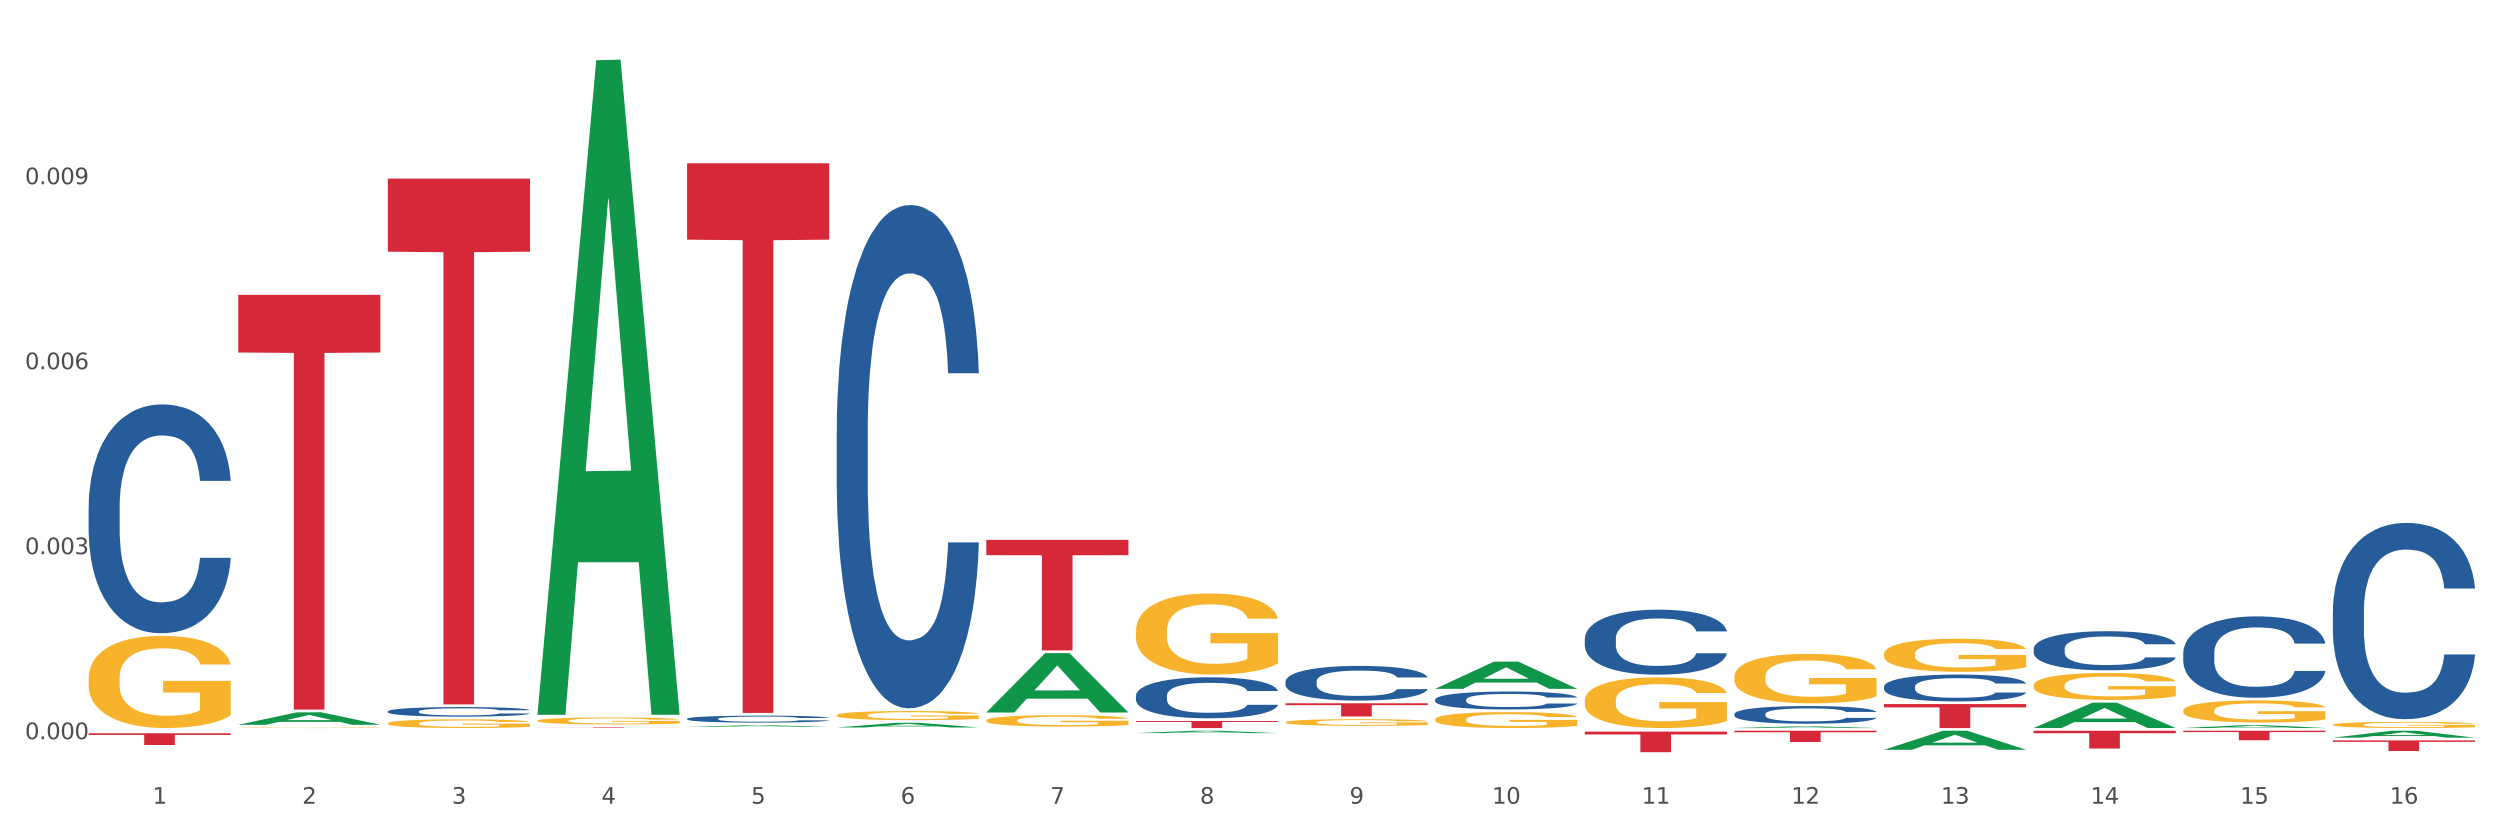 <?xml version="1.0" encoding="utf-8" standalone="no"?>
<!DOCTYPE svg PUBLIC "-//W3C//DTD SVG 1.1//EN"
  "http://www.w3.org/Graphics/SVG/1.1/DTD/svg11.dtd">
<svg xmlns:xlink="http://www.w3.org/1999/xlink" width="1080pt" height="360pt" viewBox="0 0 1080 360" xmlns="http://www.w3.org/2000/svg" version="1.1">
 <rect x="0" y="0" width="1080" height="360" fill="#333333" stroke="none"/>
 <defs>
  <style type="text/css">*{stroke-linejoin: round; stroke-linecap: butt}</style>
 </defs>
 <g id="figure_1">
  <g id="patch_1">
   <path d="M 0 360 
L 1080 360 
L 1080 0 
L 0 0 
z
" style="fill: #ffffff; stroke: #ffffff; stroke-linejoin: miter"/>
  </g>
  <g id="axes_1">
   <g id="matplotlib.axis_1">
    <g id="xtick_1">
     <g id="text_1">
      <!-- 1 -->
      <g style="fill: #4d4d4d" transform="translate(65.93 347.204) scale(0.096 -0.096)">
       <defs>
        <path id="DejaVuSans-31" d="M 794 531 
L 1825 531 
L 1825 4091 
L 703 3866 
L 703 4441 
L 1819 4666 
L 2450 4666 
L 2450 531 
L 3481 531 
L 3481 0 
L 794 0 
L 794 531 
z
" transform="scale(0.016)"/>
       </defs>
       <use xlink:href="#DejaVuSans-31"/>
      </g>
     </g>
    </g>
    <g id="xtick_2">
     <g id="text_2">
      <!-- 2 -->
      <g style="fill: #4d4d4d" transform="translate(130.565 347.204) scale(0.096 -0.096)">
       <defs>
        <path id="DejaVuSans-32" d="M 1228 531 
L 3431 531 
L 3431 0 
L 469 0 
L 469 531 
Q 828 903 1448 1529 
Q 2069 2156 2228 2338 
Q 2531 2678 2651 2914 
Q 2772 3150 2772 3378 
Q 2772 3750 2511 3984 
Q 2250 4219 1831 4219 
Q 1534 4219 1204 4116 
Q 875 4013 500 3803 
L 500 4441 
Q 881 4594 1212 4672 
Q 1544 4750 1819 4750 
Q 2544 4750 2975 4387 
Q 3406 4025 3406 3419 
Q 3406 3131 3298 2873 
Q 3191 2616 2906 2266 
Q 2828 2175 2409 1742 
Q 1991 1309 1228 531 
z
" transform="scale(0.016)"/>
       </defs>
       <use xlink:href="#DejaVuSans-32"/>
      </g>
     </g>
    </g>
    <g id="xtick_3">
     <g id="text_3">
      <!-- 3 -->
      <g style="fill: #4d4d4d" transform="translate(195.199 347.204) scale(0.096 -0.096)">
       <defs>
        <path id="DejaVuSans-33" d="M 2597 2516 
Q 3050 2419 3304 2112 
Q 3559 1806 3559 1356 
Q 3559 666 3084 287 
Q 2609 -91 1734 -91 
Q 1441 -91 1130 -33 
Q 819 25 488 141 
L 488 750 
Q 750 597 1062 519 
Q 1375 441 1716 441 
Q 2309 441 2620 675 
Q 2931 909 2931 1356 
Q 2931 1769 2642 2001 
Q 2353 2234 1838 2234 
L 1294 2234 
L 1294 2753 
L 1863 2753 
Q 2328 2753 2575 2939 
Q 2822 3125 2822 3475 
Q 2822 3834 2567 4026 
Q 2313 4219 1838 4219 
Q 1578 4219 1281 4162 
Q 984 4106 628 3988 
L 628 4550 
Q 988 4650 1302 4700 
Q 1616 4750 1894 4750 
Q 2613 4750 3031 4423 
Q 3450 4097 3450 3541 
Q 3450 3153 3228 2886 
Q 3006 2619 2597 2516 
z
" transform="scale(0.016)"/>
       </defs>
       <use xlink:href="#DejaVuSans-33"/>
      </g>
     </g>
    </g>
    <g id="xtick_4">
     <g id="text_4">
      <!-- 4 -->
      <g style="fill: #4d4d4d" transform="translate(259.833 347.204) scale(0.096 -0.096)">
       <defs>
        <path id="DejaVuSans-34" d="M 2419 4116 
L 825 1625 
L 2419 1625 
L 2419 4116 
z
M 2253 4666 
L 3047 4666 
L 3047 1625 
L 3713 1625 
L 3713 1100 
L 3047 1100 
L 3047 0 
L 2419 0 
L 2419 1100 
L 313 1100 
L 313 1709 
L 2253 4666 
z
" transform="scale(0.016)"/>
       </defs>
       <use xlink:href="#DejaVuSans-34"/>
      </g>
     </g>
    </g>
    <g id="xtick_5">
     <g id="text_5">
      <!-- 5 -->
      <g style="fill: #4d4d4d" transform="translate(324.467 347.204) scale(0.096 -0.096)">
       <defs>
        <path id="DejaVuSans-35" d="M 691 4666 
L 3169 4666 
L 3169 4134 
L 1269 4134 
L 1269 2991 
Q 1406 3038 1543 3061 
Q 1681 3084 1819 3084 
Q 2600 3084 3056 2656 
Q 3513 2228 3513 1497 
Q 3513 744 3044 326 
Q 2575 -91 1722 -91 
Q 1428 -91 1123 -41 
Q 819 9 494 109 
L 494 744 
Q 775 591 1075 516 
Q 1375 441 1709 441 
Q 2250 441 2565 725 
Q 2881 1009 2881 1497 
Q 2881 1984 2565 2268 
Q 2250 2553 1709 2553 
Q 1456 2553 1204 2497 
Q 953 2441 691 2322 
L 691 4666 
z
" transform="scale(0.016)"/>
       </defs>
       <use xlink:href="#DejaVuSans-35"/>
      </g>
     </g>
    </g>
    <g id="xtick_6">
     <g id="text_6">
      <!-- 6 -->
      <g style="fill: #4d4d4d" transform="translate(389.102 347.204) scale(0.096 -0.096)">
       <defs>
        <path id="DejaVuSans-36" d="M 2113 2584 
Q 1688 2584 1439 2293 
Q 1191 2003 1191 1497 
Q 1191 994 1439 701 
Q 1688 409 2113 409 
Q 2538 409 2786 701 
Q 3034 994 3034 1497 
Q 3034 2003 2786 2293 
Q 2538 2584 2113 2584 
z
M 3366 4563 
L 3366 3988 
Q 3128 4100 2886 4159 
Q 2644 4219 2406 4219 
Q 1781 4219 1451 3797 
Q 1122 3375 1075 2522 
Q 1259 2794 1537 2939 
Q 1816 3084 2150 3084 
Q 2853 3084 3261 2657 
Q 3669 2231 3669 1497 
Q 3669 778 3244 343 
Q 2819 -91 2113 -91 
Q 1303 -91 875 529 
Q 447 1150 447 2328 
Q 447 3434 972 4092 
Q 1497 4750 2381 4750 
Q 2619 4750 2861 4703 
Q 3103 4656 3366 4563 
z
" transform="scale(0.016)"/>
       </defs>
       <use xlink:href="#DejaVuSans-36"/>
      </g>
     </g>
    </g>
    <g id="xtick_7">
     <g id="text_7">
      <!-- 7 -->
      <g style="fill: #4d4d4d" transform="translate(453.736 347.204) scale(0.096 -0.096)">
       <defs>
        <path id="DejaVuSans-37" d="M 525 4666 
L 3525 4666 
L 3525 4397 
L 1831 0 
L 1172 0 
L 2766 4134 
L 525 4134 
L 525 4666 
z
" transform="scale(0.016)"/>
       </defs>
       <use xlink:href="#DejaVuSans-37"/>
      </g>
     </g>
    </g>
    <g id="xtick_8">
     <g id="text_8">
      <!-- 8 -->
      <g style="fill: #4d4d4d" transform="translate(518.37 347.204) scale(0.096 -0.096)">
       <defs>
        <path id="DejaVuSans-38" d="M 2034 2216 
Q 1584 2216 1326 1975 
Q 1069 1734 1069 1313 
Q 1069 891 1326 650 
Q 1584 409 2034 409 
Q 2484 409 2743 651 
Q 3003 894 3003 1313 
Q 3003 1734 2745 1975 
Q 2488 2216 2034 2216 
z
M 1403 2484 
Q 997 2584 770 2862 
Q 544 3141 544 3541 
Q 544 4100 942 4425 
Q 1341 4750 2034 4750 
Q 2731 4750 3128 4425 
Q 3525 4100 3525 3541 
Q 3525 3141 3298 2862 
Q 3072 2584 2669 2484 
Q 3125 2378 3379 2068 
Q 3634 1759 3634 1313 
Q 3634 634 3220 271 
Q 2806 -91 2034 -91 
Q 1263 -91 848 271 
Q 434 634 434 1313 
Q 434 1759 690 2068 
Q 947 2378 1403 2484 
z
M 1172 3481 
Q 1172 3119 1398 2916 
Q 1625 2713 2034 2713 
Q 2441 2713 2670 2916 
Q 2900 3119 2900 3481 
Q 2900 3844 2670 4047 
Q 2441 4250 2034 4250 
Q 1625 4250 1398 4047 
Q 1172 3844 1172 3481 
z
" transform="scale(0.016)"/>
       </defs>
       <use xlink:href="#DejaVuSans-38"/>
      </g>
     </g>
    </g>
    <g id="xtick_9">
     <g id="text_9">
      <!-- 9 -->
      <g style="fill: #4d4d4d" transform="translate(583.005 347.204) scale(0.096 -0.096)">
       <defs>
        <path id="DejaVuSans-39" d="M 703 97 
L 703 672 
Q 941 559 1184 500 
Q 1428 441 1663 441 
Q 2288 441 2617 861 
Q 2947 1281 2994 2138 
Q 2813 1869 2534 1725 
Q 2256 1581 1919 1581 
Q 1219 1581 811 2004 
Q 403 2428 403 3163 
Q 403 3881 828 4315 
Q 1253 4750 1959 4750 
Q 2769 4750 3195 4129 
Q 3622 3509 3622 2328 
Q 3622 1225 3098 567 
Q 2575 -91 1691 -91 
Q 1453 -91 1209 -44 
Q 966 3 703 97 
z
M 1959 2075 
Q 2384 2075 2632 2365 
Q 2881 2656 2881 3163 
Q 2881 3666 2632 3958 
Q 2384 4250 1959 4250 
Q 1534 4250 1286 3958 
Q 1038 3666 1038 3163 
Q 1038 2656 1286 2365 
Q 1534 2075 1959 2075 
z
" transform="scale(0.016)"/>
       </defs>
       <use xlink:href="#DejaVuSans-39"/>
      </g>
     </g>
    </g>
    <g id="xtick_10">
     <g id="text_10">
      <!-- 10 -->
      <g style="fill: #4d4d4d" transform="translate(644.585 347.204) scale(0.096 -0.096)">
       <defs>
        <path id="DejaVuSans-30" d="M 2034 4250 
Q 1547 4250 1301 3770 
Q 1056 3291 1056 2328 
Q 1056 1369 1301 889 
Q 1547 409 2034 409 
Q 2525 409 2770 889 
Q 3016 1369 3016 2328 
Q 3016 3291 2770 3770 
Q 2525 4250 2034 4250 
z
M 2034 4750 
Q 2819 4750 3233 4129 
Q 3647 3509 3647 2328 
Q 3647 1150 3233 529 
Q 2819 -91 2034 -91 
Q 1250 -91 836 529 
Q 422 1150 422 2328 
Q 422 3509 836 4129 
Q 1250 4750 2034 4750 
z
" transform="scale(0.016)"/>
       </defs>
       <use xlink:href="#DejaVuSans-31"/>
       <use xlink:href="#DejaVuSans-30" transform="translate(63.623 0)"/>
      </g>
     </g>
    </g>
    <g id="xtick_11">
     <g id="text_11">
      <!-- 11 -->
      <g style="fill: #4d4d4d" transform="translate(709.219 347.204) scale(0.096 -0.096)">
       <use xlink:href="#DejaVuSans-31"/>
       <use xlink:href="#DejaVuSans-31" transform="translate(63.623 0)"/>
      </g>
     </g>
    </g>
    <g id="xtick_12">
     <g id="text_12">
      <!-- 12 -->
      <g style="fill: #4d4d4d" transform="translate(773.854 347.204) scale(0.096 -0.096)">
       <use xlink:href="#DejaVuSans-31"/>
       <use xlink:href="#DejaVuSans-32" transform="translate(63.623 0)"/>
      </g>
     </g>
    </g>
    <g id="xtick_13">
     <g id="text_13">
      <!-- 13 -->
      <g style="fill: #4d4d4d" transform="translate(838.488 347.204) scale(0.096 -0.096)">
       <use xlink:href="#DejaVuSans-31"/>
       <use xlink:href="#DejaVuSans-33" transform="translate(63.623 0)"/>
      </g>
     </g>
    </g>
    <g id="xtick_14">
     <g id="text_14">
      <!-- 14 -->
      <g style="fill: #4d4d4d" transform="translate(903.122 347.204) scale(0.096 -0.096)">
       <use xlink:href="#DejaVuSans-31"/>
       <use xlink:href="#DejaVuSans-34" transform="translate(63.623 0)"/>
      </g>
     </g>
    </g>
    <g id="xtick_15">
     <g id="text_15">
      <!-- 15 -->
      <g style="fill: #4d4d4d" transform="translate(967.756 347.204) scale(0.096 -0.096)">
       <use xlink:href="#DejaVuSans-31"/>
       <use xlink:href="#DejaVuSans-35" transform="translate(63.623 0)"/>
      </g>
     </g>
    </g>
    <g id="xtick_16">
     <g id="text_16">
      <!-- 16 -->
      <g style="fill: #4d4d4d" transform="translate(1032.391 347.204) scale(0.096 -0.096)">
       <use xlink:href="#DejaVuSans-31"/>
       <use xlink:href="#DejaVuSans-36" transform="translate(63.623 0)"/>
      </g>
     </g>
    </g>
    <g id="xtick_17"/>
    <g id="xtick_18"/>
    <g id="xtick_19"/>
    <g id="xtick_20"/>
    <g id="xtick_21"/>
    <g id="xtick_22"/>
    <g id="xtick_23"/>
    <g id="xtick_24"/>
    <g id="xtick_25"/>
    <g id="xtick_26"/>
    <g id="xtick_27"/>
    <g id="xtick_28"/>
    <g id="xtick_29"/>
    <g id="xtick_30"/>
    <g id="xtick_31"/>
   </g>
   <g id="matplotlib.axis_2">
    <g id="ytick_1">
     <g id="text_17">
      <!-- 0.000 -->
      <g style="fill: #4d4d4d" transform="translate(10.8 319.319) scale(0.096 -0.096)">
       <defs>
        <path id="DejaVuSans-2e" d="M 684 794 
L 1344 794 
L 1344 0 
L 684 0 
L 684 794 
z
" transform="scale(0.016)"/>
       </defs>
       <use xlink:href="#DejaVuSans-30"/>
       <use xlink:href="#DejaVuSans-2e" transform="translate(63.623 0)"/>
       <use xlink:href="#DejaVuSans-30" transform="translate(95.41 0)"/>
       <use xlink:href="#DejaVuSans-30" transform="translate(159.033 0)"/>
       <use xlink:href="#DejaVuSans-30" transform="translate(222.656 0)"/>
      </g>
     </g>
    </g>
    <g id="ytick_2">
     <g id="text_18">
      <!-- 0.003 -->
      <g style="fill: #4d4d4d" transform="translate(10.8 239.406) scale(0.096 -0.096)">
       <use xlink:href="#DejaVuSans-30"/>
       <use xlink:href="#DejaVuSans-2e" transform="translate(63.623 0)"/>
       <use xlink:href="#DejaVuSans-30" transform="translate(95.41 0)"/>
       <use xlink:href="#DejaVuSans-30" transform="translate(159.033 0)"/>
       <use xlink:href="#DejaVuSans-33" transform="translate(222.656 0)"/>
      </g>
     </g>
    </g>
    <g id="ytick_3">
     <g id="text_19">
      <!-- 0.006 -->
      <g style="fill: #4d4d4d" transform="translate(10.8 159.493) scale(0.096 -0.096)">
       <use xlink:href="#DejaVuSans-30"/>
       <use xlink:href="#DejaVuSans-2e" transform="translate(63.623 0)"/>
       <use xlink:href="#DejaVuSans-30" transform="translate(95.41 0)"/>
       <use xlink:href="#DejaVuSans-30" transform="translate(159.033 0)"/>
       <use xlink:href="#DejaVuSans-36" transform="translate(222.656 0)"/>
      </g>
     </g>
    </g>
    <g id="ytick_4">
     <g id="text_20">
      <!-- 0.009 -->
      <g style="fill: #4d4d4d" transform="translate(10.8 79.58) scale(0.096 -0.096)">
       <use xlink:href="#DejaVuSans-30"/>
       <use xlink:href="#DejaVuSans-2e" transform="translate(63.623 0)"/>
       <use xlink:href="#DejaVuSans-30" transform="translate(95.41 0)"/>
       <use xlink:href="#DejaVuSans-30" transform="translate(159.033 0)"/>
       <use xlink:href="#DejaVuSans-39" transform="translate(222.656 0)"/>
      </g>
     </g>
    </g>
    <g id="ytick_5"/>
    <g id="ytick_6"/>
    <g id="ytick_7"/>
    <g id="ytick_8"/>
   </g>
   <g id="PolyCollection_1">
    <path d="M 102.917 313.101 
L 102.981 313.095 
L 128.301 307.718 
L 138.809 307.713 
L 164.32 313.111 
L 152.166 313.111 
L 146.659 311.854 
L 120.515 311.854 
L 120.325 311.874 
L 115.008 313.111 
L 102.917 313.111 
L 102.917 313.101 
L 123.807 311.104 
L 143.367 311.099 
L 133.682 308.864 
L 133.555 308.854 
L 133.429 308.869 
L 123.744 311.099 
L 123.807 311.104 
L 102.917 313.101 
z
" clip-path="url(#p1adf851741)" style="fill: #109648"/>
    <path d="M 813.895 282.554 
L 813.967 282.541 
L 813.967 282.07 
L 814.112 281.666 
L 814.837 280.686 
L 815.924 279.877 
L 816.722 279.446 
L 817.519 279.093 
L 818.462 278.74 
L 819.622 278.375 
L 821.724 277.839 
L 823.029 277.565 
L 824.624 277.278 
L 827.523 276.86 
L 829.626 276.625 
L 831.801 276.429 
L 835.353 276.194 
L 837.673 276.09 
L 840.137 276.011 
L 843.11 275.959 
L 845.357 275.946 
L 850.287 275.985 
L 854.491 276.103 
L 856.521 276.194 
L 859.131 276.351 
L 860.508 276.455 
L 862.756 276.664 
L 865.075 276.938 
L 866.67 277.173 
L 869.063 277.617 
L 870.875 278.061 
L 872.542 278.61 
L 873.412 278.989 
L 874.065 279.341 
L 874.645 279.746 
L 875.225 280.386 
L 862.176 280.386 
L 861.668 279.929 
L 860.871 279.498 
L 859.711 279.08 
L 858.696 278.819 
L 856.956 278.492 
L 855.361 278.283 
L 853.694 278.127 
L 851.664 277.996 
L 850.069 277.931 
L 847.822 277.879 
L 843.4 277.892 
L 840.427 277.996 
L 838.398 278.127 
L 837.093 278.244 
L 835.933 278.375 
L 834.628 278.558 
L 833.105 278.832 
L 832.018 279.08 
L 830.931 279.393 
L 830.061 279.707 
L 829.263 280.072 
L 828.611 280.464 
L 828.103 280.869 
L 827.668 281.365 
L 827.306 282.188 
L 827.306 283.977 
L 827.451 284.382 
L 827.813 284.917 
L 828.248 285.322 
L 828.973 285.805 
L 829.626 286.132 
L 830.858 286.602 
L 832.236 286.994 
L 833.323 287.242 
L 834.41 287.451 
L 836.295 287.738 
L 838.398 287.973 
L 840.21 288.117 
L 842.675 288.247 
L 844.342 288.299 
L 845.792 288.326 
L 849.344 288.326 
L 851.881 288.286 
L 854.709 288.195 
L 856.884 288.077 
L 858.696 287.934 
L 860.726 287.699 
L 862.031 287.477 
L 862.031 284.747 
L 846.082 284.734 
L 846.082 282.919 
L 875.297 282.919 
L 875.297 288.247 
L 874.065 288.521 
L 872.687 288.77 
L 871.237 288.992 
L 869.063 289.266 
L 866.453 289.527 
L 864.133 289.71 
L 861.668 289.866 
L 858.768 290.01 
L 854.999 290.141 
L 852.679 290.193 
L 849.779 290.232 
L 846.372 290.245 
L 843.4 290.219 
L 840.5 290.154 
L 837.455 290.036 
L 834.483 289.866 
L 832.236 289.697 
L 829.988 289.488 
L 827.596 289.214 
L 825.711 288.952 
L 824.261 288.717 
L 822.666 288.417 
L 820.926 288.025 
L 819.622 287.673 
L 818.462 287.307 
L 817.229 286.837 
L 816.359 286.432 
L 815.489 285.923 
L 814.982 285.544 
L 814.402 284.956 
L 813.967 284.134 
L 813.895 282.554 
z
" clip-path="url(#p1adf851741)" style="fill: #f7b32b"/>
    <path d="M 878.529 296.108 
L 878.601 296.098 
L 878.601 295.715 
L 878.746 295.385 
L 879.471 294.588 
L 880.559 293.929 
L 881.356 293.578 
L 882.154 293.291 
L 883.096 293.004 
L 884.256 292.706 
L 886.358 292.271 
L 887.663 292.047 
L 889.258 291.813 
L 892.158 291.473 
L 894.26 291.282 
L 896.435 291.123 
L 899.987 290.931 
L 902.307 290.846 
L 904.772 290.782 
L 907.744 290.74 
L 909.991 290.729 
L 914.921 290.761 
L 919.126 290.857 
L 921.155 290.931 
L 923.765 291.059 
L 925.143 291.144 
L 927.39 291.314 
L 929.71 291.537 
L 931.305 291.728 
L 933.697 292.09 
L 935.509 292.451 
L 937.177 292.898 
L 938.047 293.206 
L 938.699 293.493 
L 939.279 293.823 
L 939.859 294.344 
L 926.81 294.344 
L 926.303 293.972 
L 925.505 293.621 
L 924.345 293.281 
L 923.33 293.068 
L 921.59 292.802 
L 919.996 292.632 
L 918.328 292.504 
L 916.298 292.398 
L 914.703 292.345 
L 912.456 292.303 
L 908.034 292.313 
L 905.062 292.398 
L 903.032 292.504 
L 901.727 292.6 
L 900.567 292.706 
L 899.262 292.855 
L 897.74 293.079 
L 896.652 293.281 
L 895.565 293.536 
L 894.695 293.791 
L 893.898 294.088 
L 893.245 294.407 
L 892.738 294.737 
L 892.303 295.141 
L 891.94 295.811 
L 891.94 297.267 
L 892.085 297.597 
L 892.448 298.032 
L 892.883 298.362 
L 893.608 298.755 
L 894.26 299.021 
L 895.492 299.404 
L 896.87 299.723 
L 897.957 299.925 
L 899.045 300.095 
L 900.93 300.329 
L 903.032 300.52 
L 904.844 300.637 
L 907.309 300.743 
L 908.976 300.786 
L 910.426 300.807 
L 913.978 300.807 
L 916.516 300.775 
L 919.343 300.701 
L 921.518 300.605 
L 923.33 300.488 
L 925.36 300.297 
L 926.665 300.116 
L 926.665 297.894 
L 910.716 297.884 
L 910.716 296.406 
L 939.931 296.406 
L 939.931 300.743 
L 938.699 300.966 
L 937.322 301.168 
L 935.872 301.349 
L 933.697 301.572 
L 931.087 301.785 
L 928.767 301.934 
L 926.303 302.061 
L 923.403 302.178 
L 919.633 302.285 
L 917.313 302.327 
L 914.413 302.359 
L 911.006 302.37 
L 908.034 302.348 
L 905.134 302.295 
L 902.089 302.2 
L 899.117 302.061 
L 896.87 301.923 
L 894.623 301.753 
L 892.23 301.53 
L 890.345 301.317 
L 888.895 301.126 
L 887.301 300.881 
L 885.561 300.562 
L 884.256 300.275 
L 883.096 299.978 
L 881.864 299.595 
L 880.994 299.266 
L 880.124 298.851 
L 879.616 298.543 
L 879.036 298.064 
L 878.601 297.395 
L 878.529 296.108 
z
" clip-path="url(#p1adf851741)" style="fill: #f7b32b"/>
    <path d="M 943.163 306.999 
L 943.236 306.991 
L 943.236 306.677 
L 943.381 306.407 
L 944.106 305.754 
L 945.193 305.214 
L 945.99 304.927 
L 946.788 304.692 
L 947.73 304.456 
L 948.89 304.213 
L 950.992 303.855 
L 952.297 303.673 
L 953.892 303.481 
L 956.792 303.202 
L 958.894 303.046 
L 961.069 302.915 
L 964.621 302.758 
L 966.941 302.688 
L 969.406 302.636 
L 972.378 302.601 
L 974.626 302.593 
L 979.555 302.619 
L 983.76 302.697 
L 985.79 302.758 
L 988.4 302.863 
L 989.777 302.932 
L 992.024 303.072 
L 994.344 303.255 
L 995.939 303.411 
L 998.331 303.707 
L 1000.144 304.004 
L 1001.811 304.369 
L 1002.681 304.622 
L 1003.333 304.857 
L 1003.913 305.127 
L 1004.493 305.554 
L 991.444 305.554 
L 990.937 305.249 
L 990.139 304.962 
L 988.979 304.683 
L 987.965 304.509 
L 986.225 304.291 
L 984.63 304.152 
L 982.962 304.047 
L 980.933 303.96 
L 979.338 303.916 
L 977.09 303.882 
L 972.668 303.89 
L 969.696 303.96 
L 967.666 304.047 
L 966.361 304.125 
L 965.201 304.213 
L 963.896 304.334 
L 962.374 304.517 
L 961.287 304.683 
L 960.199 304.892 
L 959.329 305.101 
L 958.532 305.345 
L 957.879 305.606 
L 957.372 305.876 
L 956.937 306.207 
L 956.575 306.756 
L 956.575 307.949 
L 956.72 308.219 
L 957.082 308.576 
L 957.517 308.846 
L 958.242 309.168 
L 958.894 309.386 
L 960.127 309.699 
L 961.504 309.961 
L 962.592 310.126 
L 963.679 310.265 
L 965.564 310.457 
L 967.666 310.614 
L 969.479 310.71 
L 971.943 310.797 
L 973.611 310.832 
L 975.061 310.849 
L 978.613 310.849 
L 981.15 310.823 
L 983.977 310.762 
L 986.152 310.683 
L 987.965 310.588 
L 989.994 310.431 
L 991.299 310.283 
L 991.299 308.463 
L 975.351 308.454 
L 975.351 307.243 
L 1004.566 307.243 
L 1004.566 310.797 
L 1003.333 310.98 
L 1001.956 311.145 
L 1000.506 311.293 
L 998.331 311.476 
L 995.721 311.65 
L 993.402 311.772 
L 990.937 311.877 
L 988.037 311.972 
L 984.267 312.059 
L 981.948 312.094 
L 979.048 312.12 
L 975.641 312.129 
L 972.668 312.112 
L 969.768 312.068 
L 966.724 311.99 
L 963.751 311.877 
L 961.504 311.763 
L 959.257 311.624 
L 956.865 311.441 
L 954.98 311.267 
L 953.53 311.11 
L 951.935 310.91 
L 950.195 310.649 
L 948.89 310.413 
L 947.73 310.17 
L 946.498 309.856 
L 945.628 309.586 
L 944.758 309.246 
L 944.251 308.994 
L 943.671 308.602 
L 943.236 308.053 
L 943.163 306.999 
z
" clip-path="url(#p1adf851741)" style="fill: #f7b32b"/>
    <path d="M 1007.797 313.08 
L 1007.87 313.078 
L 1007.87 312.991 
L 1008.015 312.915 
L 1008.74 312.733 
L 1009.827 312.582 
L 1010.625 312.502 
L 1011.422 312.436 
L 1012.365 312.371 
L 1013.524 312.303 
L 1015.627 312.203 
L 1016.932 312.152 
L 1018.527 312.099 
L 1021.426 312.021 
L 1023.529 311.977 
L 1025.703 311.941 
L 1029.256 311.897 
L 1031.576 311.877 
L 1034.04 311.863 
L 1037.013 311.853 
L 1039.26 311.851 
L 1044.19 311.858 
L 1048.394 311.88 
L 1050.424 311.897 
L 1053.034 311.926 
L 1054.411 311.946 
L 1056.659 311.984 
L 1058.978 312.035 
L 1060.573 312.079 
L 1062.966 312.162 
L 1064.778 312.244 
L 1066.445 312.346 
L 1067.315 312.417 
L 1067.968 312.483 
L 1068.548 312.558 
L 1069.128 312.677 
L 1056.079 312.677 
L 1055.571 312.592 
L 1054.774 312.512 
L 1053.614 312.434 
L 1052.599 312.385 
L 1050.859 312.325 
L 1049.264 312.286 
L 1047.597 312.257 
L 1045.567 312.232 
L 1043.972 312.22 
L 1041.725 312.21 
L 1037.303 312.213 
L 1034.33 312.232 
L 1032.3 312.257 
L 1030.996 312.278 
L 1029.836 312.303 
L 1028.531 312.337 
L 1027.008 312.388 
L 1025.921 312.434 
L 1024.834 312.492 
L 1023.964 312.551 
L 1023.166 312.619 
L 1022.514 312.692 
L 1022.006 312.767 
L 1021.571 312.859 
L 1021.209 313.012 
L 1021.209 313.345 
L 1021.354 313.421 
L 1021.716 313.52 
L 1022.151 313.596 
L 1022.876 313.686 
L 1023.529 313.746 
L 1024.761 313.834 
L 1026.138 313.907 
L 1027.226 313.953 
L 1028.313 313.992 
L 1030.198 314.045 
L 1032.3 314.089 
L 1034.113 314.116 
L 1036.578 314.14 
L 1038.245 314.15 
L 1039.695 314.155 
L 1043.247 314.155 
L 1045.784 314.147 
L 1048.612 314.13 
L 1050.786 314.108 
L 1052.599 314.082 
L 1054.629 314.038 
L 1055.934 313.997 
L 1055.934 313.489 
L 1039.985 313.486 
L 1039.985 313.148 
L 1069.2 313.148 
L 1069.2 314.14 
L 1067.968 314.191 
L 1066.59 314.237 
L 1065.14 314.279 
L 1062.966 314.33 
L 1060.356 314.378 
L 1058.036 314.412 
L 1055.571 314.441 
L 1052.671 314.468 
L 1048.902 314.492 
L 1046.582 314.502 
L 1043.682 314.509 
L 1040.275 314.512 
L 1037.303 314.507 
L 1034.403 314.495 
L 1031.358 314.473 
L 1028.386 314.441 
L 1026.138 314.41 
L 1023.891 314.371 
L 1021.499 314.32 
L 1019.614 314.271 
L 1018.164 314.227 
L 1016.569 314.172 
L 1014.829 314.099 
L 1013.524 314.033 
L 1012.365 313.965 
L 1011.132 313.878 
L 1010.262 313.802 
L 1009.392 313.707 
L 1008.885 313.637 
L 1008.305 313.528 
L 1007.87 313.374 
L 1007.797 313.08 
z
" clip-path="url(#p1adf851741)" style="fill: #f7b32b"/>
    <path d="M 167.552 307.311 
L 167.624 307.307 
L 167.624 307.201 
L 167.842 307.058 
L 168.64 306.794 
L 169.656 306.594 
L 171.398 306.36 
L 172.342 306.262 
L 173.576 306.152 
L 176.116 305.975 
L 179.019 305.824 
L 181.051 305.741 
L 182.576 305.688 
L 185.987 305.594 
L 187.947 305.553 
L 189.979 305.519 
L 191.721 305.496 
L 194.624 305.47 
L 196.946 305.458 
L 199.632 305.455 
L 201.882 305.458 
L 204.858 305.473 
L 209.212 305.519 
L 210.882 305.545 
L 213.132 305.59 
L 215.454 305.651 
L 217.341 305.711 
L 219.519 305.798 
L 221.769 305.911 
L 223.946 306.054 
L 225.47 306.186 
L 226.704 306.326 
L 227.793 306.496 
L 228.591 306.681 
L 228.954 306.835 
L 215.672 306.835 
L 215.309 306.696 
L 214.583 306.545 
L 213.858 306.443 
L 213.059 306.36 
L 211.825 306.266 
L 210.737 306.205 
L 208.922 306.134 
L 207.253 306.088 
L 205.874 306.062 
L 204.204 306.039 
L 200.648 306.017 
L 198.108 306.017 
L 196.511 306.024 
L 194.551 306.043 
L 192.882 306.069 
L 190.922 306.115 
L 189.398 306.164 
L 187.874 306.228 
L 187.003 306.273 
L 185.697 306.356 
L 184.826 306.424 
L 183.664 306.541 
L 183.011 306.624 
L 181.85 306.839 
L 181.342 306.997 
L 181.124 307.107 
L 180.979 307.228 
L 180.979 307.816 
L 181.414 308.08 
L 181.777 308.193 
L 182.358 308.322 
L 183.447 308.488 
L 185.043 308.65 
L 186.713 308.767 
L 188.092 308.838 
L 189.398 308.891 
L 190.705 308.933 
L 192.301 308.97 
L 193.608 308.993 
L 195.567 309.016 
L 197.89 309.027 
L 199.704 309.027 
L 203.406 309.008 
L 205.075 308.989 
L 206.672 308.963 
L 208.414 308.921 
L 209.793 308.876 
L 210.591 308.842 
L 211.898 308.771 
L 212.914 308.695 
L 213.785 308.608 
L 214.366 308.533 
L 215.019 308.42 
L 215.527 308.291 
L 215.672 308.224 
L 228.954 308.224 
L 228.664 308.359 
L 228.156 308.491 
L 227.14 308.669 
L 226.341 308.771 
L 225.107 308.895 
L 223.801 309.001 
L 221.987 309.118 
L 220.317 309.204 
L 218.575 309.28 
L 216.688 309.348 
L 213.277 309.442 
L 212.043 309.468 
L 209.43 309.514 
L 207.398 309.54 
L 204.422 309.567 
L 201.374 309.582 
L 198.18 309.585 
L 195.35 309.578 
L 192.229 309.555 
L 190.269 309.533 
L 188.092 309.499 
L 185.551 309.446 
L 183.156 309.382 
L 180.906 309.306 
L 178.801 309.219 
L 176.842 309.121 
L 174.302 308.959 
L 172.414 308.801 
L 171.035 308.654 
L 170.092 308.529 
L 169.148 308.371 
L 168.64 308.261 
L 167.842 307.997 
L 167.552 307.752 
L 167.552 307.311 
z
" clip-path="url(#p1adf851741)" style="fill: #255c99"/>
    <path d="M 38.283 316.778 
L 99.686 316.778 
L 99.686 317.48 
L 75.532 317.485 
L 75.532 321.832 
L 62.291 321.832 
L 62.291 317.485 
L 38.283 317.48 
L 38.283 316.783 
L 38.283 316.778 
z
" clip-path="url(#p1adf851741)" style="fill: #d62839"/>
    <path d="M 102.917 127.388 
L 164.32 127.388 
L 164.32 152.286 
L 140.166 152.455 
L 140.166 306.554 
L 126.925 306.554 
L 126.925 152.455 
L 102.917 152.286 
L 102.917 127.556 
L 102.917 127.388 
z
" clip-path="url(#p1adf851741)" style="fill: #d62839"/>
    <path d="M 167.552 77.169 
L 228.954 77.169 
L 228.954 108.732 
L 204.801 108.946 
L 204.801 304.295 
L 191.56 304.295 
L 191.56 108.946 
L 167.552 108.732 
L 167.552 77.383 
L 167.552 77.169 
z
" clip-path="url(#p1adf851741)" style="fill: #d62839"/>
    <path d="M 232.186 314.11 
L 293.588 314.11 
L 293.588 314.141 
L 269.435 314.142 
L 269.435 314.334 
L 256.194 314.334 
L 256.194 314.142 
L 232.186 314.141 
L 232.186 314.111 
L 232.186 314.11 
z
" clip-path="url(#p1adf851741)" style="fill: #d62839"/>
    <path d="M 296.82 70.54 
L 358.223 70.54 
L 358.223 103.538 
L 334.069 103.761 
L 334.069 307.993 
L 320.828 307.993 
L 320.828 103.761 
L 296.82 103.538 
L 296.82 70.763 
L 296.82 70.54 
z
" clip-path="url(#p1adf851741)" style="fill: #d62839"/>
    <path d="M 426.089 233.21 
L 487.491 233.21 
L 487.491 239.846 
L 463.338 239.891 
L 463.338 280.962 
L 450.097 280.962 
L 450.097 239.891 
L 426.089 239.846 
L 426.089 233.255 
L 426.089 233.21 
z
" clip-path="url(#p1adf851741)" style="fill: #d62839"/>
    <path d="M 490.723 311.458 
L 552.126 311.458 
L 552.126 311.882 
L 527.972 311.885 
L 527.972 314.512 
L 514.731 314.512 
L 514.731 311.885 
L 490.723 311.882 
L 490.723 311.461 
L 490.723 311.458 
z
" clip-path="url(#p1adf851741)" style="fill: #d62839"/>
    <path d="M 555.357 303.811 
L 616.76 303.811 
L 616.76 304.605 
L 592.606 304.61 
L 592.606 309.523 
L 579.365 309.523 
L 579.365 304.61 
L 555.357 304.605 
L 555.357 303.817 
L 555.357 303.811 
z
" clip-path="url(#p1adf851741)" style="fill: #d62839"/>
    <path d="M 684.626 316.041 
L 746.029 316.041 
L 746.029 317.279 
L 721.875 317.287 
L 721.875 324.95 
L 708.634 324.95 
L 708.634 317.287 
L 684.626 317.279 
L 684.626 316.049 
L 684.626 316.041 
z
" clip-path="url(#p1adf851741)" style="fill: #d62839"/>
    <path d="M 749.26 315.671 
L 810.663 315.671 
L 810.663 316.348 
L 786.509 316.353 
L 786.509 320.541 
L 773.268 320.541 
L 773.268 316.353 
L 749.26 316.348 
L 749.26 315.676 
L 749.26 315.671 
z
" clip-path="url(#p1adf851741)" style="fill: #d62839"/>
    <path d="M 813.895 304.165 
L 875.297 304.165 
L 875.297 305.603 
L 851.143 305.612 
L 851.143 314.512 
L 837.903 314.512 
L 837.903 305.612 
L 813.895 305.603 
L 813.895 304.175 
L 813.895 304.165 
z
" clip-path="url(#p1adf851741)" style="fill: #d62839"/>
    <path d="M 878.529 315.671 
L 939.931 315.671 
L 939.931 316.741 
L 915.778 316.748 
L 915.778 323.368 
L 902.537 323.368 
L 902.537 316.748 
L 878.529 316.741 
L 878.529 315.679 
L 878.529 315.671 
z
" clip-path="url(#p1adf851741)" style="fill: #d62839"/>
    <path d="M 749.26 292.351 
L 749.333 292.332 
L 749.333 291.629 
L 749.478 291.024 
L 750.203 289.56 
L 751.29 288.349 
L 752.088 287.705 
L 752.885 287.178 
L 753.827 286.651 
L 754.987 286.105 
L 757.09 285.304 
L 758.395 284.894 
L 759.989 284.465 
L 762.889 283.84 
L 764.991 283.489 
L 767.166 283.196 
L 770.719 282.845 
L 773.038 282.688 
L 775.503 282.571 
L 778.475 282.493 
L 780.723 282.474 
L 785.652 282.532 
L 789.857 282.708 
L 791.887 282.845 
L 794.497 283.079 
L 795.874 283.235 
L 798.121 283.547 
L 800.441 283.957 
L 802.036 284.309 
L 804.428 284.972 
L 806.241 285.636 
L 807.908 286.456 
L 808.778 287.022 
L 809.43 287.549 
L 810.01 288.154 
L 810.59 289.111 
L 797.541 289.111 
L 797.034 288.428 
L 796.236 287.783 
L 795.077 287.159 
L 794.062 286.768 
L 792.322 286.28 
L 790.727 285.968 
L 789.06 285.734 
L 787.03 285.538 
L 785.435 285.441 
L 783.188 285.363 
L 778.765 285.382 
L 775.793 285.538 
L 773.763 285.734 
L 772.458 285.909 
L 771.298 286.105 
L 769.994 286.378 
L 768.471 286.788 
L 767.384 287.159 
L 766.296 287.627 
L 765.426 288.096 
L 764.629 288.642 
L 763.977 289.228 
L 763.469 289.833 
L 763.034 290.575 
L 762.672 291.805 
L 762.672 294.479 
L 762.817 295.084 
L 763.179 295.885 
L 763.614 296.49 
L 764.339 297.212 
L 764.991 297.7 
L 766.224 298.403 
L 767.601 298.988 
L 768.689 299.359 
L 769.776 299.672 
L 771.661 300.101 
L 773.763 300.452 
L 775.576 300.667 
L 778.04 300.862 
L 779.708 300.94 
L 781.158 300.979 
L 784.71 300.979 
L 787.247 300.921 
L 790.074 300.784 
L 792.249 300.609 
L 794.062 300.394 
L 796.091 300.042 
L 797.396 299.711 
L 797.396 295.631 
L 781.448 295.611 
L 781.448 292.898 
L 810.663 292.898 
L 810.663 300.862 
L 809.43 301.272 
L 808.053 301.643 
L 806.603 301.975 
L 804.428 302.385 
L 801.819 302.775 
L 799.499 303.049 
L 797.034 303.283 
L 794.134 303.498 
L 790.364 303.693 
L 788.045 303.771 
L 785.145 303.829 
L 781.738 303.849 
L 778.765 303.81 
L 775.866 303.712 
L 772.821 303.537 
L 769.849 303.283 
L 767.601 303.029 
L 765.354 302.717 
L 762.962 302.307 
L 761.077 301.916 
L 759.627 301.565 
L 758.032 301.116 
L 756.292 300.53 
L 754.987 300.003 
L 753.827 299.457 
L 752.595 298.754 
L 751.725 298.149 
L 750.855 297.388 
L 750.348 296.822 
L 749.768 295.943 
L 749.333 294.713 
L 749.26 292.351 
z
" clip-path="url(#p1adf851741)" style="fill: #f7b32b"/>
    <path d="M 684.626 302.734 
L 684.698 302.714 
L 684.698 301.994 
L 684.843 301.375 
L 685.568 299.875 
L 686.656 298.635 
L 687.453 297.975 
L 688.251 297.435 
L 689.193 296.896 
L 690.353 296.336 
L 692.455 295.516 
L 693.76 295.096 
L 695.355 294.656 
L 698.255 294.016 
L 700.357 293.656 
L 702.532 293.356 
L 706.084 292.996 
L 708.404 292.836 
L 710.869 292.716 
L 713.841 292.636 
L 716.088 292.616 
L 721.018 292.676 
L 725.223 292.856 
L 727.253 292.996 
L 729.862 293.236 
L 731.24 293.396 
L 733.487 293.716 
L 735.807 294.136 
L 737.402 294.496 
L 739.794 295.176 
L 741.606 295.856 
L 743.274 296.696 
L 744.144 297.275 
L 744.796 297.815 
L 745.376 298.435 
L 745.956 299.415 
L 732.907 299.415 
L 732.4 298.715 
L 731.602 298.055 
L 730.442 297.415 
L 729.427 297.016 
L 727.687 296.516 
L 726.093 296.196 
L 724.425 295.956 
L 722.395 295.756 
L 720.801 295.656 
L 718.553 295.576 
L 714.131 295.596 
L 711.159 295.756 
L 709.129 295.956 
L 707.824 296.136 
L 706.664 296.336 
L 705.359 296.616 
L 703.837 297.036 
L 702.749 297.415 
L 701.662 297.895 
L 700.792 298.375 
L 699.995 298.935 
L 699.342 299.535 
L 698.835 300.155 
L 698.4 300.915 
L 698.037 302.174 
L 698.037 304.914 
L 698.182 305.534 
L 698.545 306.354 
L 698.98 306.973 
L 699.705 307.713 
L 700.357 308.213 
L 701.59 308.933 
L 702.967 309.533 
L 704.054 309.913 
L 705.142 310.233 
L 707.027 310.673 
L 709.129 311.033 
L 710.941 311.253 
L 713.406 311.452 
L 715.074 311.532 
L 716.523 311.572 
L 720.076 311.572 
L 722.613 311.512 
L 725.44 311.372 
L 727.615 311.193 
L 729.427 310.973 
L 731.457 310.613 
L 732.762 310.273 
L 732.762 306.094 
L 716.813 306.074 
L 716.813 303.294 
L 746.029 303.294 
L 746.029 311.452 
L 744.796 311.872 
L 743.419 312.252 
L 741.969 312.592 
L 739.794 313.012 
L 737.184 313.412 
L 734.864 313.692 
L 732.4 313.932 
L 729.5 314.152 
L 725.73 314.352 
L 723.41 314.432 
L 720.511 314.492 
L 717.103 314.512 
L 714.131 314.472 
L 711.231 314.372 
L 708.187 314.192 
L 705.214 313.932 
L 702.967 313.672 
L 700.72 313.352 
L 698.327 312.932 
L 696.442 312.532 
L 694.993 312.172 
L 693.398 311.712 
L 691.658 311.113 
L 690.353 310.573 
L 689.193 310.013 
L 687.961 309.293 
L 687.091 308.673 
L 686.221 307.893 
L 685.713 307.313 
L 685.133 306.414 
L 684.698 305.154 
L 684.626 302.734 
z
" clip-path="url(#p1adf851741)" style="fill: #f7b32b"/>
    <path d="M 619.992 310.815 
L 620.064 310.809 
L 620.064 310.583 
L 620.209 310.388 
L 620.934 309.917 
L 622.021 309.528 
L 622.819 309.321 
L 623.616 309.152 
L 624.559 308.982 
L 625.719 308.806 
L 627.821 308.549 
L 629.126 308.417 
L 630.721 308.279 
L 633.621 308.078 
L 635.723 307.965 
L 637.898 307.871 
L 641.45 307.758 
L 643.77 307.708 
L 646.235 307.67 
L 649.207 307.645 
L 651.454 307.639 
L 656.384 307.658 
L 660.588 307.714 
L 662.618 307.758 
L 665.228 307.833 
L 666.605 307.884 
L 668.853 307.984 
L 671.173 308.116 
L 672.767 308.229 
L 675.16 308.442 
L 676.972 308.656 
L 678.639 308.919 
L 679.509 309.101 
L 680.162 309.271 
L 680.742 309.465 
L 681.322 309.773 
L 668.273 309.773 
L 667.765 309.553 
L 666.968 309.346 
L 665.808 309.145 
L 664.793 309.02 
L 663.053 308.863 
L 661.458 308.762 
L 659.791 308.687 
L 657.761 308.624 
L 656.166 308.593 
L 653.919 308.568 
L 649.497 308.574 
L 646.525 308.624 
L 644.495 308.687 
L 643.19 308.744 
L 642.03 308.806 
L 640.725 308.894 
L 639.203 309.026 
L 638.115 309.145 
L 637.028 309.296 
L 636.158 309.447 
L 635.36 309.622 
L 634.708 309.811 
L 634.201 310.005 
L 633.766 310.244 
L 633.403 310.639 
L 633.403 311.499 
L 633.548 311.694 
L 633.911 311.951 
L 634.346 312.146 
L 635.07 312.378 
L 635.723 312.535 
L 636.955 312.761 
L 638.333 312.949 
L 639.42 313.068 
L 640.508 313.169 
L 642.392 313.307 
L 644.495 313.42 
L 646.307 313.489 
L 648.772 313.551 
L 650.439 313.577 
L 651.889 313.589 
L 655.441 313.589 
L 657.979 313.57 
L 660.806 313.526 
L 662.981 313.47 
L 664.793 313.401 
L 666.823 313.288 
L 668.128 313.181 
L 668.128 311.869 
L 652.179 311.863 
L 652.179 310.991 
L 681.394 310.991 
L 681.394 313.551 
L 680.162 313.683 
L 678.784 313.803 
L 677.335 313.909 
L 675.16 314.041 
L 672.55 314.167 
L 670.23 314.254 
L 667.765 314.33 
L 664.866 314.399 
L 661.096 314.462 
L 658.776 314.487 
L 655.876 314.506 
L 652.469 314.512 
L 649.497 314.499 
L 646.597 314.468 
L 643.552 314.411 
L 640.58 314.33 
L 638.333 314.248 
L 636.085 314.148 
L 633.693 314.016 
L 631.808 313.89 
L 630.358 313.777 
L 628.763 313.633 
L 627.024 313.445 
L 625.719 313.275 
L 624.559 313.1 
L 623.326 312.874 
L 622.456 312.679 
L 621.587 312.434 
L 621.079 312.252 
L 620.499 311.97 
L 620.064 311.574 
L 619.992 310.815 
z
" clip-path="url(#p1adf851741)" style="fill: #f7b32b"/>
    <path d="M 555.357 312.014 
L 555.43 312.012 
L 555.43 311.917 
L 555.575 311.836 
L 556.3 311.638 
L 557.387 311.475 
L 558.185 311.388 
L 558.982 311.317 
L 559.924 311.246 
L 561.084 311.172 
L 563.187 311.064 
L 564.492 311.009 
L 566.086 310.951 
L 568.986 310.867 
L 571.089 310.82 
L 573.263 310.78 
L 576.816 310.733 
L 579.135 310.712 
L 581.6 310.696 
L 584.573 310.685 
L 586.82 310.683 
L 591.749 310.691 
L 595.954 310.714 
L 597.984 310.733 
L 600.594 310.764 
L 601.971 310.786 
L 604.218 310.828 
L 606.538 310.883 
L 608.133 310.93 
L 610.525 311.02 
L 612.338 311.109 
L 614.005 311.22 
L 614.875 311.296 
L 615.528 311.367 
L 616.107 311.449 
L 616.687 311.578 
L 603.638 311.578 
L 603.131 311.486 
L 602.334 311.399 
L 601.174 311.314 
L 600.159 311.262 
L 598.419 311.196 
L 596.824 311.154 
L 595.157 311.122 
L 593.127 311.096 
L 591.532 311.083 
L 589.285 311.072 
L 584.862 311.075 
L 581.89 311.096 
L 579.86 311.122 
L 578.555 311.146 
L 577.396 311.172 
L 576.091 311.209 
L 574.568 311.264 
L 573.481 311.314 
L 572.393 311.378 
L 571.524 311.441 
L 570.726 311.514 
L 570.074 311.593 
L 569.566 311.675 
L 569.131 311.775 
L 568.769 311.941 
L 568.769 312.301 
L 568.914 312.383 
L 569.276 312.491 
L 569.711 312.572 
L 570.436 312.67 
L 571.089 312.736 
L 572.321 312.83 
L 573.698 312.909 
L 574.786 312.959 
L 575.873 313.001 
L 577.758 313.059 
L 579.86 313.107 
L 581.673 313.136 
L 584.138 313.162 
L 585.805 313.172 
L 587.255 313.178 
L 590.807 313.178 
L 593.344 313.17 
L 596.172 313.151 
L 598.346 313.128 
L 600.159 313.099 
L 602.189 313.051 
L 603.494 313.007 
L 603.494 312.457 
L 587.545 312.454 
L 587.545 312.088 
L 616.76 312.088 
L 616.76 313.162 
L 615.528 313.217 
L 614.15 313.267 
L 612.7 313.312 
L 610.525 313.367 
L 607.916 313.42 
L 605.596 313.457 
L 603.131 313.488 
L 600.231 313.517 
L 596.462 313.544 
L 594.142 313.554 
L 591.242 313.562 
L 587.835 313.565 
L 584.862 313.559 
L 581.963 313.546 
L 578.918 313.522 
L 575.946 313.488 
L 573.698 313.454 
L 571.451 313.412 
L 569.059 313.357 
L 567.174 313.304 
L 565.724 313.257 
L 564.129 313.196 
L 562.389 313.117 
L 561.084 313.046 
L 559.924 312.972 
L 558.692 312.878 
L 557.822 312.796 
L 556.952 312.693 
L 556.445 312.617 
L 555.865 312.499 
L 555.43 312.333 
L 555.357 312.014 
z
" clip-path="url(#p1adf851741)" style="fill: #f7b32b"/>
    <path d="M 296.82 310.509 
L 296.893 310.506 
L 296.893 310.429 
L 297.11 310.324 
L 297.909 310.131 
L 298.925 309.985 
L 300.667 309.814 
L 301.61 309.743 
L 302.844 309.663 
L 305.385 309.533 
L 308.288 309.423 
L 310.32 309.362 
L 311.844 309.324 
L 315.255 309.255 
L 317.215 309.224 
L 319.247 309.199 
L 320.989 309.183 
L 323.892 309.164 
L 326.215 309.155 
L 328.9 309.153 
L 331.15 309.155 
L 334.126 309.166 
L 338.481 309.199 
L 340.15 309.219 
L 342.4 309.252 
L 344.723 309.296 
L 346.61 309.34 
L 348.787 309.403 
L 351.037 309.486 
L 353.215 309.591 
L 354.739 309.687 
L 355.973 309.789 
L 357.061 309.913 
L 357.86 310.049 
L 358.223 310.162 
L 344.941 310.162 
L 344.578 310.06 
L 343.852 309.949 
L 343.126 309.875 
L 342.328 309.814 
L 341.094 309.745 
L 340.005 309.701 
L 338.191 309.649 
L 336.521 309.616 
L 335.142 309.596 
L 333.473 309.58 
L 329.917 309.563 
L 327.376 309.563 
L 325.78 309.569 
L 323.82 309.583 
L 322.151 309.602 
L 320.191 309.635 
L 318.667 309.671 
L 317.143 309.718 
L 316.272 309.751 
L 314.965 309.811 
L 314.094 309.861 
L 312.933 309.947 
L 312.28 310.007 
L 311.118 310.164 
L 310.61 310.28 
L 310.393 310.36 
L 310.247 310.448 
L 310.247 310.878 
L 310.683 311.071 
L 311.046 311.154 
L 311.626 311.248 
L 312.715 311.369 
L 314.312 311.488 
L 315.981 311.573 
L 317.36 311.625 
L 318.667 311.664 
L 319.973 311.694 
L 321.57 311.722 
L 322.876 311.738 
L 324.836 311.755 
L 327.159 311.763 
L 328.973 311.763 
L 332.675 311.749 
L 334.344 311.736 
L 335.941 311.716 
L 337.683 311.686 
L 339.062 311.653 
L 339.86 311.628 
L 341.166 311.576 
L 342.183 311.521 
L 343.054 311.457 
L 343.634 311.402 
L 344.287 311.319 
L 344.795 311.226 
L 344.941 311.176 
L 358.223 311.176 
L 357.932 311.275 
L 357.424 311.372 
L 356.408 311.501 
L 355.61 311.576 
L 354.376 311.667 
L 353.07 311.744 
L 351.255 311.829 
L 349.586 311.893 
L 347.844 311.948 
L 345.957 311.998 
L 342.546 312.066 
L 341.312 312.086 
L 338.699 312.119 
L 336.667 312.138 
L 333.691 312.157 
L 330.642 312.168 
L 327.449 312.171 
L 324.618 312.166 
L 321.497 312.149 
L 319.538 312.133 
L 317.36 312.108 
L 314.82 312.069 
L 312.425 312.022 
L 310.175 311.967 
L 308.07 311.904 
L 306.11 311.832 
L 303.57 311.714 
L 301.683 311.598 
L 300.304 311.49 
L 299.36 311.399 
L 298.417 311.284 
L 297.909 311.204 
L 297.11 311.011 
L 296.82 310.831 
L 296.82 310.509 
z
" clip-path="url(#p1adf851741)" style="fill: #255c99"/>
    <path d="M 361.454 186.272 
L 361.527 186.073 
L 361.527 180.514 
L 361.745 172.968 
L 362.543 159.069 
L 363.559 148.546 
L 365.301 136.235 
L 366.245 131.073 
L 367.479 125.315 
L 370.019 115.983 
L 372.922 108.04 
L 374.954 103.672 
L 376.479 100.892 
L 379.89 95.929 
L 381.849 93.744 
L 383.882 91.957 
L 385.624 90.766 
L 388.527 89.376 
L 390.849 88.78 
L 393.535 88.582 
L 395.785 88.78 
L 398.761 89.575 
L 403.115 91.957 
L 404.785 93.347 
L 407.035 95.73 
L 409.357 98.907 
L 411.244 102.084 
L 413.422 106.651 
L 415.672 112.607 
L 417.849 120.152 
L 419.373 127.102 
L 420.607 134.448 
L 421.696 143.383 
L 422.494 153.113 
L 422.857 161.254 
L 409.575 161.254 
L 409.212 153.907 
L 408.486 145.965 
L 407.76 140.604 
L 406.962 136.235 
L 405.728 131.272 
L 404.64 128.095 
L 402.825 124.322 
L 401.156 121.939 
L 399.777 120.55 
L 398.107 119.358 
L 394.551 118.167 
L 392.011 118.167 
L 390.414 118.564 
L 388.454 119.557 
L 386.785 120.947 
L 384.825 123.329 
L 383.301 125.911 
L 381.777 129.286 
L 380.906 131.669 
L 379.599 136.037 
L 378.728 139.611 
L 377.567 145.766 
L 376.914 150.134 
L 375.753 161.452 
L 375.245 169.792 
L 375.027 175.55 
L 374.882 181.903 
L 374.882 212.878 
L 375.317 226.777 
L 375.68 232.734 
L 376.261 239.485 
L 377.349 248.221 
L 378.946 256.759 
L 380.616 262.914 
L 381.995 266.687 
L 383.301 269.467 
L 384.607 271.651 
L 386.204 273.637 
L 387.511 274.828 
L 389.47 276.019 
L 391.793 276.615 
L 393.607 276.615 
L 397.309 275.622 
L 398.978 274.629 
L 400.575 273.239 
L 402.317 271.055 
L 403.696 268.673 
L 404.494 266.886 
L 405.801 263.113 
L 406.817 259.142 
L 407.688 254.575 
L 408.268 250.604 
L 408.922 244.647 
L 409.43 237.896 
L 409.575 234.322 
L 422.857 234.322 
L 422.567 241.47 
L 422.059 248.42 
L 421.043 257.752 
L 420.244 263.113 
L 419.01 269.665 
L 417.704 275.225 
L 415.889 281.38 
L 414.22 285.947 
L 412.478 289.918 
L 410.591 293.492 
L 407.18 298.456 
L 405.946 299.846 
L 403.333 302.229 
L 401.301 303.619 
L 398.325 305.008 
L 395.277 305.803 
L 392.083 306.001 
L 389.253 305.604 
L 386.132 304.413 
L 384.172 303.221 
L 381.995 301.434 
L 379.454 298.655 
L 377.059 295.279 
L 374.809 291.308 
L 372.704 286.741 
L 370.745 281.579 
L 368.204 273.041 
L 366.317 264.701 
L 364.938 256.958 
L 363.995 250.405 
L 363.051 242.066 
L 362.543 236.308 
L 361.745 222.409 
L 361.454 209.503 
L 361.454 186.272 
z
" clip-path="url(#p1adf851741)" style="fill: #255c99"/>
    <path d="M 490.723 300.548 
L 490.796 300.532 
L 490.796 300.079 
L 491.013 299.465 
L 491.812 298.333 
L 492.828 297.476 
L 494.57 296.473 
L 495.513 296.053 
L 496.747 295.584 
L 499.287 294.824 
L 502.191 294.177 
L 504.223 293.822 
L 505.747 293.595 
L 509.158 293.191 
L 511.118 293.013 
L 513.15 292.868 
L 514.892 292.771 
L 517.795 292.657 
L 520.118 292.609 
L 522.803 292.593 
L 525.053 292.609 
L 528.029 292.674 
L 532.384 292.868 
L 534.053 292.981 
L 536.303 293.175 
L 538.626 293.434 
L 540.513 293.692 
L 542.69 294.064 
L 544.94 294.549 
L 547.118 295.164 
L 548.642 295.73 
L 549.876 296.328 
L 550.964 297.055 
L 551.763 297.848 
L 552.126 298.511 
L 538.844 298.511 
L 538.481 297.912 
L 537.755 297.266 
L 537.029 296.829 
L 536.231 296.473 
L 534.997 296.069 
L 533.908 295.81 
L 532.094 295.503 
L 530.424 295.309 
L 529.045 295.196 
L 527.376 295.099 
L 523.819 295.002 
L 521.279 295.002 
L 519.682 295.034 
L 517.723 295.115 
L 516.053 295.228 
L 514.094 295.422 
L 512.57 295.633 
L 511.045 295.907 
L 510.174 296.101 
L 508.868 296.457 
L 507.997 296.748 
L 506.836 297.249 
L 506.183 297.605 
L 505.021 298.527 
L 504.513 299.206 
L 504.296 299.675 
L 504.15 300.192 
L 504.15 302.715 
L 504.586 303.847 
L 504.949 304.332 
L 505.529 304.881 
L 506.618 305.593 
L 508.215 306.288 
L 509.884 306.789 
L 511.263 307.097 
L 512.57 307.323 
L 513.876 307.501 
L 515.473 307.662 
L 516.779 307.759 
L 518.739 307.856 
L 521.061 307.905 
L 522.876 307.905 
L 526.578 307.824 
L 528.247 307.743 
L 529.844 307.63 
L 531.586 307.452 
L 532.965 307.258 
L 533.763 307.113 
L 535.069 306.805 
L 536.085 306.482 
L 536.956 306.11 
L 537.537 305.787 
L 538.19 305.302 
L 538.698 304.752 
L 538.844 304.461 
L 552.126 304.461 
L 551.835 305.043 
L 551.327 305.609 
L 550.311 306.369 
L 549.513 306.805 
L 548.279 307.339 
L 546.972 307.792 
L 545.158 308.293 
L 543.489 308.665 
L 541.747 308.988 
L 539.86 309.279 
L 536.448 309.684 
L 535.215 309.797 
L 532.602 309.991 
L 530.569 310.104 
L 527.594 310.217 
L 524.545 310.282 
L 521.352 310.298 
L 518.521 310.266 
L 515.4 310.169 
L 513.441 310.072 
L 511.263 309.926 
L 508.723 309.7 
L 506.328 309.425 
L 504.078 309.102 
L 501.973 308.73 
L 500.013 308.309 
L 497.473 307.614 
L 495.586 306.935 
L 494.207 306.304 
L 493.263 305.771 
L 492.32 305.092 
L 491.812 304.623 
L 491.013 303.491 
L 490.723 302.44 
L 490.723 300.548 
z
" clip-path="url(#p1adf851741)" style="fill: #255c99"/>
    <path d="M 555.357 294.401 
L 555.43 294.388 
L 555.43 294.004 
L 555.648 293.485 
L 556.446 292.527 
L 557.462 291.802 
L 559.204 290.953 
L 560.148 290.598 
L 561.381 290.201 
L 563.922 289.558 
L 566.825 289.01 
L 568.857 288.709 
L 570.381 288.518 
L 573.793 288.176 
L 575.752 288.025 
L 577.785 287.902 
L 579.526 287.82 
L 582.43 287.724 
L 584.752 287.683 
L 587.438 287.67 
L 589.688 287.683 
L 592.663 287.738 
L 597.018 287.902 
L 598.688 287.998 
L 600.938 288.162 
L 603.26 288.381 
L 605.147 288.6 
L 607.325 288.915 
L 609.575 289.325 
L 611.752 289.845 
L 613.276 290.324 
L 614.51 290.83 
L 615.599 291.446 
L 616.397 292.116 
L 616.76 292.677 
L 603.478 292.677 
L 603.115 292.171 
L 602.389 291.624 
L 601.663 291.254 
L 600.865 290.953 
L 599.631 290.611 
L 598.542 290.392 
L 596.728 290.132 
L 595.059 289.968 
L 593.68 289.872 
L 592.01 289.79 
L 588.454 289.708 
L 585.913 289.708 
L 584.317 289.736 
L 582.357 289.804 
L 580.688 289.9 
L 578.728 290.064 
L 577.204 290.242 
L 575.68 290.474 
L 574.809 290.639 
L 573.502 290.94 
L 572.631 291.186 
L 571.47 291.61 
L 570.817 291.911 
L 569.656 292.691 
L 569.148 293.266 
L 568.93 293.662 
L 568.785 294.1 
L 568.785 296.235 
L 569.22 297.192 
L 569.583 297.603 
L 570.164 298.068 
L 571.252 298.67 
L 572.849 299.258 
L 574.518 299.683 
L 575.897 299.943 
L 577.204 300.134 
L 578.51 300.285 
L 580.107 300.421 
L 581.414 300.504 
L 583.373 300.586 
L 585.696 300.627 
L 587.51 300.627 
L 591.212 300.558 
L 592.881 300.49 
L 594.478 300.394 
L 596.22 300.244 
L 597.599 300.079 
L 598.397 299.956 
L 599.704 299.696 
L 600.72 299.423 
L 601.591 299.108 
L 602.171 298.834 
L 602.825 298.424 
L 603.333 297.959 
L 603.478 297.712 
L 616.76 297.712 
L 616.47 298.205 
L 615.962 298.684 
L 614.945 299.327 
L 614.147 299.696 
L 612.913 300.148 
L 611.607 300.531 
L 609.792 300.955 
L 608.123 301.27 
L 606.381 301.543 
L 604.494 301.79 
L 601.083 302.132 
L 599.849 302.228 
L 597.236 302.392 
L 595.204 302.488 
L 592.228 302.583 
L 589.18 302.638 
L 585.986 302.652 
L 583.155 302.624 
L 580.035 302.542 
L 578.075 302.46 
L 575.897 302.337 
L 573.357 302.145 
L 570.962 301.913 
L 568.712 301.639 
L 566.607 301.325 
L 564.648 300.969 
L 562.107 300.38 
L 560.22 299.806 
L 558.841 299.272 
L 557.898 298.821 
L 556.954 298.246 
L 556.446 297.849 
L 555.648 296.891 
L 555.357 296.002 
L 555.357 294.401 
z
" clip-path="url(#p1adf851741)" style="fill: #255c99"/>
    <path d="M 619.992 302.218 
L 620.064 302.21 
L 620.064 302.013 
L 620.282 301.744 
L 621.08 301.249 
L 622.096 300.875 
L 623.838 300.437 
L 624.782 300.253 
L 626.016 300.048 
L 628.556 299.716 
L 631.459 299.433 
L 633.492 299.277 
L 635.016 299.178 
L 638.427 299.002 
L 640.387 298.924 
L 642.419 298.86 
L 644.161 298.818 
L 647.064 298.769 
L 649.387 298.747 
L 652.072 298.74 
L 654.322 298.747 
L 657.298 298.776 
L 661.653 298.86 
L 663.322 298.91 
L 665.572 298.995 
L 667.894 299.108 
L 669.781 299.221 
L 671.959 299.383 
L 674.209 299.595 
L 676.386 299.864 
L 677.91 300.111 
L 679.144 300.373 
L 680.233 300.691 
L 681.031 301.037 
L 681.394 301.327 
L 668.112 301.327 
L 667.749 301.066 
L 667.023 300.783 
L 666.298 300.592 
L 665.499 300.437 
L 664.265 300.26 
L 663.177 300.147 
L 661.362 300.012 
L 659.693 299.928 
L 658.314 299.878 
L 656.644 299.836 
L 653.088 299.793 
L 650.548 299.793 
L 648.951 299.807 
L 646.991 299.843 
L 645.322 299.892 
L 643.362 299.977 
L 641.838 300.069 
L 640.314 300.189 
L 639.443 300.274 
L 638.137 300.429 
L 637.266 300.557 
L 636.104 300.776 
L 635.451 300.931 
L 634.29 301.334 
L 633.782 301.631 
L 633.564 301.836 
L 633.419 302.062 
L 633.419 303.165 
L 633.854 303.659 
L 634.217 303.871 
L 634.798 304.112 
L 635.887 304.423 
L 637.483 304.726 
L 639.153 304.946 
L 640.532 305.08 
L 641.838 305.179 
L 643.145 305.257 
L 644.741 305.327 
L 646.048 305.37 
L 648.007 305.412 
L 650.33 305.433 
L 652.145 305.433 
L 655.846 305.398 
L 657.515 305.363 
L 659.112 305.313 
L 660.854 305.235 
L 662.233 305.151 
L 663.032 305.087 
L 664.338 304.953 
L 665.354 304.811 
L 666.225 304.649 
L 666.806 304.507 
L 667.459 304.295 
L 667.967 304.055 
L 668.112 303.928 
L 681.394 303.928 
L 681.104 304.182 
L 680.596 304.43 
L 679.58 304.762 
L 678.781 304.953 
L 677.547 305.186 
L 676.241 305.384 
L 674.427 305.603 
L 672.757 305.765 
L 671.015 305.907 
L 669.128 306.034 
L 665.717 306.211 
L 664.483 306.26 
L 661.87 306.345 
L 659.838 306.394 
L 656.862 306.444 
L 653.814 306.472 
L 650.62 306.479 
L 647.79 306.465 
L 644.669 306.423 
L 642.709 306.38 
L 640.532 306.317 
L 637.991 306.218 
L 635.596 306.098 
L 633.346 305.956 
L 631.242 305.794 
L 629.282 305.61 
L 626.742 305.306 
L 624.855 305.009 
L 623.475 304.734 
L 622.532 304.5 
L 621.588 304.203 
L 621.08 303.999 
L 620.282 303.504 
L 619.992 303.044 
L 619.992 302.218 
z
" clip-path="url(#p1adf851741)" style="fill: #255c99"/>
    <path d="M 684.626 275.991 
L 684.699 275.965 
L 684.699 275.247 
L 684.916 274.272 
L 685.715 272.477 
L 686.731 271.117 
L 688.473 269.527 
L 689.416 268.86 
L 690.65 268.116 
L 693.19 266.911 
L 696.094 265.885 
L 698.126 265.321 
L 699.65 264.961 
L 703.061 264.32 
L 705.021 264.038 
L 707.053 263.807 
L 708.795 263.653 
L 711.698 263.474 
L 714.021 263.397 
L 716.706 263.371 
L 718.956 263.397 
L 721.932 263.499 
L 726.287 263.807 
L 727.956 263.987 
L 730.206 264.295 
L 732.529 264.705 
L 734.416 265.115 
L 736.593 265.705 
L 738.843 266.475 
L 741.021 267.449 
L 742.545 268.347 
L 743.779 269.296 
L 744.867 270.45 
L 745.666 271.707 
L 746.029 272.759 
L 732.746 272.759 
L 732.384 271.81 
L 731.658 270.784 
L 730.932 270.091 
L 730.134 269.527 
L 728.9 268.886 
L 727.811 268.475 
L 725.996 267.988 
L 724.327 267.68 
L 722.948 267.501 
L 721.279 267.347 
L 717.722 267.193 
L 715.182 267.193 
L 713.585 267.244 
L 711.626 267.372 
L 709.956 267.552 
L 707.997 267.86 
L 706.472 268.193 
L 704.948 268.629 
L 704.077 268.937 
L 702.771 269.501 
L 701.9 269.963 
L 700.739 270.758 
L 700.085 271.322 
L 698.924 272.784 
L 698.416 273.862 
L 698.198 274.605 
L 698.053 275.426 
L 698.053 279.427 
L 698.489 281.223 
L 698.852 281.992 
L 699.432 282.864 
L 700.521 283.993 
L 702.118 285.096 
L 703.787 285.891 
L 705.166 286.378 
L 706.472 286.737 
L 707.779 287.02 
L 709.376 287.276 
L 710.682 287.43 
L 712.642 287.584 
L 714.964 287.661 
L 716.779 287.661 
L 720.48 287.533 
L 722.15 287.404 
L 723.747 287.225 
L 725.488 286.943 
L 726.867 286.635 
L 727.666 286.404 
L 728.972 285.917 
L 729.988 285.404 
L 730.859 284.814 
L 731.44 284.301 
L 732.093 283.531 
L 732.601 282.659 
L 732.746 282.198 
L 746.029 282.198 
L 745.738 283.121 
L 745.23 284.019 
L 744.214 285.224 
L 743.416 285.917 
L 742.182 286.763 
L 740.875 287.481 
L 739.061 288.276 
L 737.392 288.866 
L 735.65 289.379 
L 733.763 289.841 
L 730.351 290.482 
L 729.117 290.662 
L 726.505 290.969 
L 724.472 291.149 
L 721.497 291.329 
L 718.448 291.431 
L 715.255 291.457 
L 712.424 291.405 
L 709.303 291.252 
L 707.343 291.098 
L 705.166 290.867 
L 702.626 290.508 
L 700.231 290.072 
L 697.981 289.559 
L 695.876 288.969 
L 693.916 288.302 
L 691.376 287.199 
L 689.489 286.122 
L 688.11 285.122 
L 687.166 284.275 
L 686.223 283.198 
L 685.715 282.454 
L 684.916 280.659 
L 684.626 278.991 
L 684.626 275.991 
z
" clip-path="url(#p1adf851741)" style="fill: #255c99"/>
    <path d="M 749.26 308.44 
L 749.333 308.433 
L 749.333 308.238 
L 749.551 307.973 
L 750.349 307.484 
L 751.365 307.115 
L 753.107 306.682 
L 754.051 306.501 
L 755.284 306.299 
L 757.825 305.971 
L 760.728 305.692 
L 762.76 305.539 
L 764.284 305.441 
L 767.696 305.267 
L 769.655 305.19 
L 771.687 305.127 
L 773.429 305.085 
L 776.333 305.037 
L 778.655 305.016 
L 781.341 305.009 
L 783.591 305.016 
L 786.566 305.044 
L 790.921 305.127 
L 792.59 305.176 
L 794.84 305.26 
L 797.163 305.371 
L 799.05 305.483 
L 801.227 305.643 
L 803.477 305.853 
L 805.655 306.118 
L 807.179 306.362 
L 808.413 306.62 
L 809.502 306.934 
L 810.3 307.275 
L 810.663 307.561 
L 797.381 307.561 
L 797.018 307.303 
L 796.292 307.024 
L 795.566 306.836 
L 794.768 306.682 
L 793.534 306.508 
L 792.445 306.397 
L 790.631 306.264 
L 788.961 306.18 
L 787.582 306.131 
L 785.913 306.09 
L 782.357 306.048 
L 779.816 306.048 
L 778.22 306.062 
L 776.26 306.097 
L 774.591 306.145 
L 772.631 306.229 
L 771.107 306.32 
L 769.583 306.438 
L 768.712 306.522 
L 767.405 306.675 
L 766.534 306.801 
L 765.373 307.017 
L 764.72 307.171 
L 763.558 307.568 
L 763.05 307.861 
L 762.833 308.063 
L 762.688 308.287 
L 762.688 309.374 
L 763.123 309.863 
L 763.486 310.072 
L 764.067 310.309 
L 765.155 310.616 
L 766.752 310.916 
L 768.421 311.132 
L 769.8 311.264 
L 771.107 311.362 
L 772.413 311.439 
L 774.01 311.509 
L 775.316 311.55 
L 777.276 311.592 
L 779.599 311.613 
L 781.413 311.613 
L 785.115 311.578 
L 786.784 311.543 
L 788.381 311.495 
L 790.123 311.418 
L 791.502 311.334 
L 792.3 311.271 
L 793.607 311.139 
L 794.623 310.999 
L 795.494 310.839 
L 796.074 310.7 
L 796.727 310.49 
L 797.236 310.253 
L 797.381 310.128 
L 810.663 310.128 
L 810.373 310.379 
L 809.864 310.623 
L 808.848 310.951 
L 808.05 311.139 
L 806.816 311.369 
L 805.51 311.564 
L 803.695 311.781 
L 802.026 311.941 
L 800.284 312.08 
L 798.397 312.206 
L 794.986 312.38 
L 793.752 312.429 
L 791.139 312.513 
L 789.107 312.562 
L 786.131 312.611 
L 783.082 312.638 
L 779.889 312.645 
L 777.058 312.631 
L 773.937 312.59 
L 771.978 312.548 
L 769.8 312.485 
L 767.26 312.387 
L 764.865 312.269 
L 762.615 312.129 
L 760.51 311.969 
L 758.55 311.788 
L 756.01 311.488 
L 754.123 311.195 
L 752.744 310.923 
L 751.801 310.693 
L 750.857 310.4 
L 750.349 310.197 
L 749.551 309.709 
L 749.26 309.256 
L 749.26 308.44 
z
" clip-path="url(#p1adf851741)" style="fill: #255c99"/>
    <path d="M 813.895 296.617 
L 813.967 296.606 
L 813.967 296.31 
L 814.185 295.907 
L 814.983 295.166 
L 815.999 294.604 
L 817.741 293.947 
L 818.685 293.672 
L 819.919 293.365 
L 822.459 292.867 
L 825.362 292.443 
L 827.394 292.21 
L 828.919 292.062 
L 832.33 291.797 
L 834.289 291.68 
L 836.322 291.585 
L 838.064 291.521 
L 840.967 291.447 
L 843.289 291.415 
L 845.975 291.405 
L 848.225 291.415 
L 851.201 291.458 
L 855.555 291.585 
L 857.225 291.659 
L 859.475 291.786 
L 861.797 291.956 
L 863.684 292.125 
L 865.862 292.369 
L 868.112 292.687 
L 870.289 293.089 
L 871.813 293.46 
L 873.047 293.852 
L 874.136 294.329 
L 874.934 294.848 
L 875.297 295.282 
L 862.015 295.282 
L 861.652 294.89 
L 860.926 294.466 
L 860.201 294.18 
L 859.402 293.947 
L 858.168 293.683 
L 857.08 293.513 
L 855.265 293.312 
L 853.596 293.185 
L 852.217 293.11 
L 850.547 293.047 
L 846.991 292.983 
L 844.451 292.983 
L 842.854 293.004 
L 840.894 293.057 
L 839.225 293.132 
L 837.265 293.259 
L 835.741 293.396 
L 834.217 293.577 
L 833.346 293.704 
L 832.04 293.937 
L 831.169 294.127 
L 830.007 294.456 
L 829.354 294.689 
L 828.193 295.293 
L 827.685 295.738 
L 827.467 296.045 
L 827.322 296.384 
L 827.322 298.037 
L 827.757 298.778 
L 828.12 299.096 
L 828.701 299.456 
L 829.79 299.922 
L 831.386 300.378 
L 833.056 300.706 
L 834.435 300.908 
L 835.741 301.056 
L 837.048 301.172 
L 838.644 301.278 
L 839.951 301.342 
L 841.91 301.406 
L 844.233 301.437 
L 846.047 301.437 
L 849.749 301.384 
L 851.418 301.331 
L 853.015 301.257 
L 854.757 301.141 
L 856.136 301.014 
L 856.934 300.918 
L 858.241 300.717 
L 859.257 300.505 
L 860.128 300.261 
L 860.709 300.05 
L 861.362 299.732 
L 861.87 299.371 
L 862.015 299.181 
L 875.297 299.181 
L 875.007 299.562 
L 874.499 299.933 
L 873.483 300.431 
L 872.684 300.717 
L 871.45 301.067 
L 870.144 301.363 
L 868.329 301.692 
L 866.66 301.935 
L 864.918 302.147 
L 863.031 302.338 
L 859.62 302.603 
L 858.386 302.677 
L 855.773 302.804 
L 853.741 302.878 
L 850.765 302.952 
L 847.717 302.995 
L 844.523 303.005 
L 841.693 302.984 
L 838.572 302.92 
L 836.612 302.857 
L 834.435 302.762 
L 831.894 302.613 
L 829.499 302.433 
L 827.249 302.221 
L 825.144 301.978 
L 823.185 301.702 
L 820.644 301.247 
L 818.757 300.802 
L 817.378 300.389 
L 816.435 300.039 
L 815.491 299.594 
L 814.983 299.287 
L 814.185 298.545 
L 813.895 297.857 
L 813.895 296.617 
z
" clip-path="url(#p1adf851741)" style="fill: #255c99"/>
    <path d="M 943.163 315.671 
L 1004.566 315.671 
L 1004.566 316.245 
L 980.412 316.249 
L 980.412 319.797 
L 967.171 319.797 
L 967.171 316.249 
L 943.163 316.245 
L 943.163 315.675 
L 943.163 315.671 
z
" clip-path="url(#p1adf851741)" style="fill: #d62839"/>
    <path d="M 878.529 280.271 
L 878.601 280.256 
L 878.601 279.824 
L 878.819 279.238 
L 879.618 278.158 
L 880.634 277.341 
L 882.376 276.385 
L 883.319 275.984 
L 884.553 275.537 
L 887.093 274.812 
L 889.996 274.195 
L 892.029 273.856 
L 893.553 273.64 
L 896.964 273.255 
L 898.924 273.085 
L 900.956 272.946 
L 902.698 272.854 
L 905.601 272.746 
L 907.924 272.7 
L 910.609 272.684 
L 912.859 272.7 
L 915.835 272.761 
L 920.19 272.946 
L 921.859 273.054 
L 924.109 273.239 
L 926.432 273.486 
L 928.319 273.733 
L 930.496 274.087 
L 932.746 274.55 
L 934.923 275.136 
L 936.448 275.676 
L 937.681 276.246 
L 938.77 276.94 
L 939.569 277.696 
L 939.931 278.328 
L 926.649 278.328 
L 926.286 277.757 
L 925.561 277.141 
L 924.835 276.724 
L 924.036 276.385 
L 922.803 275.999 
L 921.714 275.753 
L 919.899 275.46 
L 918.23 275.275 
L 916.851 275.167 
L 915.182 275.074 
L 911.625 274.982 
L 909.085 274.982 
L 907.488 275.013 
L 905.529 275.09 
L 903.859 275.198 
L 901.9 275.383 
L 900.375 275.583 
L 898.851 275.845 
L 897.98 276.03 
L 896.674 276.37 
L 895.803 276.647 
L 894.642 277.125 
L 893.988 277.464 
L 892.827 278.343 
L 892.319 278.991 
L 892.101 279.438 
L 891.956 279.932 
L 891.956 282.337 
L 892.392 283.417 
L 892.754 283.879 
L 893.335 284.404 
L 894.424 285.082 
L 896.021 285.745 
L 897.69 286.223 
L 899.069 286.516 
L 900.375 286.732 
L 901.682 286.902 
L 903.279 287.056 
L 904.585 287.149 
L 906.545 287.241 
L 908.867 287.287 
L 910.682 287.287 
L 914.383 287.21 
L 916.053 287.133 
L 917.649 287.025 
L 919.391 286.856 
L 920.77 286.67 
L 921.569 286.532 
L 922.875 286.239 
L 923.891 285.93 
L 924.762 285.576 
L 925.343 285.267 
L 925.996 284.805 
L 926.504 284.28 
L 926.649 284.003 
L 939.931 284.003 
L 939.641 284.558 
L 939.133 285.098 
L 938.117 285.822 
L 937.319 286.239 
L 936.085 286.748 
L 934.778 287.179 
L 932.964 287.657 
L 931.294 288.012 
L 929.552 288.32 
L 927.665 288.598 
L 924.254 288.984 
L 923.02 289.091 
L 920.407 289.277 
L 918.375 289.384 
L 915.399 289.492 
L 912.351 289.554 
L 909.158 289.57 
L 906.327 289.539 
L 903.206 289.446 
L 901.246 289.354 
L 899.069 289.215 
L 896.529 288.999 
L 894.134 288.737 
L 891.884 288.428 
L 889.779 288.074 
L 887.819 287.673 
L 885.279 287.01 
L 883.392 286.362 
L 882.013 285.761 
L 881.069 285.252 
L 880.126 284.604 
L 879.618 284.157 
L 878.819 283.078 
L 878.529 282.075 
L 878.529 280.271 
z
" clip-path="url(#p1adf851741)" style="fill: #255c99"/>
    <path d="M 1007.797 263.996 
L 1007.87 263.918 
L 1007.87 261.75 
L 1008.088 258.808 
L 1008.886 253.387 
L 1009.902 249.283 
L 1011.644 244.481 
L 1012.588 242.468 
L 1013.822 240.222 
L 1016.362 236.583 
L 1019.265 233.485 
L 1021.297 231.782 
L 1022.821 230.697 
L 1026.233 228.762 
L 1028.192 227.91 
L 1030.225 227.213 
L 1031.967 226.748 
L 1034.87 226.206 
L 1037.192 225.974 
L 1039.878 225.896 
L 1042.128 225.974 
L 1045.103 226.284 
L 1049.458 227.213 
L 1051.128 227.755 
L 1053.378 228.684 
L 1055.7 229.923 
L 1057.587 231.162 
L 1059.765 232.943 
L 1062.015 235.266 
L 1064.192 238.209 
L 1065.716 240.919 
L 1066.95 243.785 
L 1068.039 247.269 
L 1068.837 251.064 
L 1069.2 254.239 
L 1055.918 254.239 
L 1055.555 251.373 
L 1054.829 248.276 
L 1054.103 246.185 
L 1053.305 244.481 
L 1052.071 242.546 
L 1050.982 241.307 
L 1049.168 239.835 
L 1047.499 238.906 
L 1046.12 238.364 
L 1044.45 237.899 
L 1040.894 237.435 
L 1038.354 237.435 
L 1036.757 237.589 
L 1034.797 237.977 
L 1033.128 238.519 
L 1031.168 239.448 
L 1029.644 240.455 
L 1028.12 241.771 
L 1027.249 242.7 
L 1025.942 244.404 
L 1025.071 245.798 
L 1023.91 248.199 
L 1023.257 249.902 
L 1022.096 254.316 
L 1021.588 257.569 
L 1021.37 259.814 
L 1021.225 262.292 
L 1021.225 274.373 
L 1021.66 279.793 
L 1022.023 282.116 
L 1022.604 284.749 
L 1023.692 288.157 
L 1025.289 291.486 
L 1026.959 293.887 
L 1028.338 295.358 
L 1029.644 296.442 
L 1030.95 297.294 
L 1032.547 298.069 
L 1033.854 298.533 
L 1035.813 298.998 
L 1038.136 299.23 
L 1039.95 299.23 
L 1043.652 298.843 
L 1045.321 298.456 
L 1046.918 297.914 
L 1048.66 297.062 
L 1050.039 296.133 
L 1050.837 295.436 
L 1052.144 293.964 
L 1053.16 292.416 
L 1054.031 290.635 
L 1054.611 289.086 
L 1055.265 286.763 
L 1055.773 284.13 
L 1055.918 282.736 
L 1069.2 282.736 
L 1068.91 285.524 
L 1068.402 288.234 
L 1067.386 291.874 
L 1066.587 293.964 
L 1065.353 296.52 
L 1064.047 298.688 
L 1062.232 301.089 
L 1060.563 302.87 
L 1058.821 304.419 
L 1056.934 305.812 
L 1053.523 307.748 
L 1052.289 308.29 
L 1049.676 309.22 
L 1047.644 309.762 
L 1044.668 310.304 
L 1041.62 310.614 
L 1038.426 310.691 
L 1035.596 310.536 
L 1032.475 310.072 
L 1030.515 309.607 
L 1028.338 308.91 
L 1025.797 307.826 
L 1023.402 306.509 
L 1021.152 304.961 
L 1019.047 303.18 
L 1017.088 301.166 
L 1014.547 297.836 
L 1012.66 294.584 
L 1011.281 291.564 
L 1010.338 289.008 
L 1009.394 285.756 
L 1008.886 283.51 
L 1008.088 278.09 
L 1007.797 273.056 
L 1007.797 263.996 
z
" clip-path="url(#p1adf851741)" style="fill: #255c99"/>
    <path d="M 38.283 293.105 
L 38.355 293.069 
L 38.355 291.76 
L 38.5 290.633 
L 39.225 287.908 
L 40.313 285.654 
L 41.11 284.455 
L 41.908 283.474 
L 42.85 282.492 
L 44.01 281.475 
L 46.112 279.985 
L 47.417 279.221 
L 49.012 278.422 
L 51.912 277.259 
L 54.014 276.604 
L 56.189 276.059 
L 59.741 275.405 
L 62.061 275.114 
L 64.526 274.896 
L 67.498 274.751 
L 69.745 274.715 
L 74.675 274.824 
L 78.88 275.151 
L 80.91 275.405 
L 83.519 275.841 
L 84.897 276.132 
L 87.144 276.713 
L 89.464 277.477 
L 91.059 278.131 
L 93.451 279.367 
L 95.263 280.602 
L 96.931 282.129 
L 97.801 283.183 
L 98.453 284.164 
L 99.033 285.291 
L 99.613 287.072 
L 86.564 287.072 
L 86.057 285.8 
L 85.259 284.6 
L 84.099 283.437 
L 83.084 282.71 
L 81.345 281.802 
L 79.75 281.22 
L 78.082 280.784 
L 76.052 280.421 
L 74.458 280.239 
L 72.21 280.094 
L 67.788 280.13 
L 64.816 280.421 
L 62.786 280.784 
L 61.481 281.111 
L 60.321 281.475 
L 59.016 281.983 
L 57.494 282.747 
L 56.407 283.437 
L 55.319 284.31 
L 54.449 285.182 
L 53.652 286.199 
L 52.999 287.29 
L 52.492 288.416 
L 52.057 289.798 
L 51.694 292.087 
L 51.694 297.066 
L 51.839 298.193 
L 52.202 299.683 
L 52.637 300.81 
L 53.362 302.155 
L 54.014 303.063 
L 55.247 304.372 
L 56.624 305.462 
L 57.711 306.153 
L 58.799 306.734 
L 60.684 307.534 
L 62.786 308.188 
L 64.598 308.588 
L 67.063 308.951 
L 68.731 309.096 
L 70.18 309.169 
L 73.733 309.169 
L 76.27 309.06 
L 79.097 308.806 
L 81.272 308.479 
L 83.084 308.079 
L 85.114 307.425 
L 86.419 306.807 
L 86.419 299.211 
L 70.47 299.174 
L 70.47 294.123 
L 99.686 294.123 
L 99.686 308.951 
L 98.453 309.714 
L 97.076 310.405 
L 95.626 311.023 
L 93.451 311.786 
L 90.841 312.513 
L 88.521 313.022 
L 86.057 313.458 
L 83.157 313.858 
L 79.387 314.221 
L 77.067 314.366 
L 74.168 314.475 
L 70.76 314.512 
L 67.788 314.439 
L 64.888 314.257 
L 61.844 313.93 
L 58.871 313.458 
L 56.624 312.985 
L 54.377 312.404 
L 51.984 311.641 
L 50.1 310.914 
L 48.65 310.26 
L 47.055 309.424 
L 45.315 308.333 
L 44.01 307.352 
L 42.85 306.334 
L 41.618 305.026 
L 40.748 303.899 
L 39.878 302.482 
L 39.37 301.428 
L 38.79 299.792 
L 38.355 297.503 
L 38.283 293.105 
z
" clip-path="url(#p1adf851741)" style="fill: #f7b32b"/>
    <path d="M 102.917 314.382 
L 102.99 314.382 
L 102.99 314.374 
L 103.135 314.367 
L 103.86 314.35 
L 104.947 314.337 
L 105.745 314.329 
L 106.542 314.323 
L 107.484 314.318 
L 108.644 314.311 
L 110.747 314.302 
L 112.052 314.298 
L 113.646 314.293 
L 116.546 314.286 
L 118.649 314.282 
L 120.823 314.278 
L 124.376 314.275 
L 126.695 314.273 
L 129.16 314.271 
L 132.132 314.271 
L 134.38 314.27 
L 139.309 314.271 
L 143.514 314.273 
L 145.544 314.275 
L 148.154 314.277 
L 149.531 314.279 
L 151.778 314.282 
L 154.098 314.287 
L 155.693 314.291 
L 158.085 314.299 
L 159.898 314.306 
L 161.565 314.315 
L 162.435 314.322 
L 163.087 314.328 
L 163.667 314.335 
L 164.247 314.345 
L 151.198 314.345 
L 150.691 314.338 
L 149.894 314.33 
L 148.734 314.323 
L 147.719 314.319 
L 145.979 314.313 
L 144.384 314.31 
L 142.717 314.307 
L 140.687 314.305 
L 139.092 314.304 
L 136.845 314.303 
L 132.422 314.303 
L 129.45 314.305 
L 127.42 314.307 
L 126.115 314.309 
L 124.956 314.311 
L 123.651 314.314 
L 122.128 314.319 
L 121.041 314.323 
L 119.953 314.329 
L 119.083 314.334 
L 118.286 314.34 
L 117.634 314.347 
L 117.126 314.353 
L 116.691 314.362 
L 116.329 314.376 
L 116.329 314.406 
L 116.474 314.413 
L 116.836 314.422 
L 117.271 314.429 
L 117.996 314.437 
L 118.649 314.442 
L 119.881 314.45 
L 121.258 314.457 
L 122.346 314.461 
L 123.433 314.465 
L 125.318 314.469 
L 127.42 314.473 
L 129.233 314.476 
L 131.697 314.478 
L 133.365 314.479 
L 134.815 314.479 
L 138.367 314.479 
L 140.904 314.479 
L 143.732 314.477 
L 145.906 314.475 
L 147.719 314.473 
L 149.749 314.469 
L 151.053 314.465 
L 151.053 314.419 
L 135.105 314.419 
L 135.105 314.388 
L 164.32 314.388 
L 164.32 314.478 
L 163.087 314.483 
L 161.71 314.487 
L 160.26 314.491 
L 158.085 314.495 
L 155.476 314.5 
L 153.156 314.503 
L 150.691 314.505 
L 147.791 314.508 
L 144.022 314.51 
L 141.702 314.511 
L 138.802 314.512 
L 135.395 314.512 
L 132.422 314.511 
L 129.523 314.51 
L 126.478 314.508 
L 123.506 314.505 
L 121.258 314.503 
L 119.011 314.499 
L 116.619 314.494 
L 114.734 314.49 
L 113.284 314.486 
L 111.689 314.481 
L 109.949 314.474 
L 108.644 314.468 
L 107.484 314.462 
L 106.252 314.454 
L 105.382 314.447 
L 104.512 314.439 
L 104.005 314.432 
L 103.425 314.423 
L 102.99 314.409 
L 102.917 314.382 
z
" clip-path="url(#p1adf851741)" style="fill: #f7b32b"/>
    <path d="M 167.552 312.486 
L 167.624 312.482 
L 167.624 312.358 
L 167.769 312.252 
L 168.494 311.994 
L 169.581 311.78 
L 170.379 311.667 
L 171.176 311.574 
L 172.119 311.481 
L 173.279 311.385 
L 175.381 311.244 
L 176.686 311.172 
L 178.281 311.096 
L 181.18 310.986 
L 183.283 310.924 
L 185.458 310.872 
L 189.01 310.81 
L 191.33 310.783 
L 193.794 310.762 
L 196.767 310.748 
L 199.014 310.745 
L 203.944 310.755 
L 208.148 310.786 
L 210.178 310.81 
L 212.788 310.852 
L 214.165 310.879 
L 216.413 310.934 
L 218.732 311.006 
L 220.327 311.068 
L 222.72 311.185 
L 224.532 311.302 
L 226.199 311.447 
L 227.069 311.547 
L 227.722 311.639 
L 228.302 311.746 
L 228.882 311.915 
L 215.833 311.915 
L 215.325 311.794 
L 214.528 311.681 
L 213.368 311.571 
L 212.353 311.502 
L 210.613 311.416 
L 209.018 311.361 
L 207.351 311.32 
L 205.321 311.285 
L 203.726 311.268 
L 201.479 311.254 
L 197.057 311.258 
L 194.084 311.285 
L 192.055 311.32 
L 190.75 311.35 
L 189.59 311.385 
L 188.285 311.433 
L 186.763 311.505 
L 185.675 311.571 
L 184.588 311.653 
L 183.718 311.736 
L 182.92 311.832 
L 182.268 311.935 
L 181.76 312.042 
L 181.325 312.173 
L 180.963 312.389 
L 180.963 312.861 
L 181.108 312.967 
L 181.47 313.108 
L 181.905 313.215 
L 182.63 313.342 
L 183.283 313.428 
L 184.515 313.552 
L 185.893 313.655 
L 186.98 313.721 
L 188.067 313.776 
L 189.952 313.851 
L 192.055 313.913 
L 193.867 313.951 
L 196.332 313.986 
L 197.999 313.999 
L 199.449 314.006 
L 203.001 314.006 
L 205.539 313.996 
L 208.366 313.972 
L 210.541 313.941 
L 212.353 313.903 
L 214.383 313.841 
L 215.688 313.783 
L 215.688 313.064 
L 199.739 313.06 
L 199.739 312.582 
L 228.954 312.582 
L 228.954 313.986 
L 227.722 314.058 
L 226.344 314.123 
L 224.894 314.182 
L 222.72 314.254 
L 220.11 314.323 
L 217.79 314.371 
L 215.325 314.412 
L 212.425 314.45 
L 208.656 314.484 
L 206.336 314.498 
L 203.436 314.508 
L 200.029 314.512 
L 197.057 314.505 
L 194.157 314.488 
L 191.112 314.457 
L 188.14 314.412 
L 185.893 314.367 
L 183.645 314.312 
L 181.253 314.24 
L 179.368 314.171 
L 177.918 314.109 
L 176.323 314.03 
L 174.584 313.927 
L 173.279 313.834 
L 172.119 313.738 
L 170.886 313.614 
L 170.016 313.507 
L 169.146 313.373 
L 168.639 313.273 
L 168.059 313.119 
L 167.624 312.902 
L 167.552 312.486 
z
" clip-path="url(#p1adf851741)" style="fill: #f7b32b"/>
    <path d="M 232.186 311.339 
L 232.258 311.336 
L 232.258 311.238 
L 232.403 311.153 
L 233.128 310.948 
L 234.216 310.778 
L 235.013 310.688 
L 235.811 310.614 
L 236.753 310.54 
L 237.913 310.463 
L 240.015 310.351 
L 241.32 310.293 
L 242.915 310.233 
L 245.815 310.146 
L 247.917 310.096 
L 250.092 310.055 
L 253.644 310.006 
L 255.964 309.984 
L 258.429 309.968 
L 261.401 309.957 
L 263.648 309.954 
L 268.578 309.962 
L 272.783 309.987 
L 274.812 310.006 
L 277.422 310.039 
L 278.8 310.061 
L 281.047 310.105 
L 283.367 310.162 
L 284.962 310.211 
L 287.354 310.304 
L 289.166 310.397 
L 290.834 310.512 
L 291.704 310.592 
L 292.356 310.666 
L 292.936 310.75 
L 293.516 310.885 
L 280.467 310.885 
L 279.96 310.789 
L 279.162 310.698 
L 278.002 310.611 
L 276.987 310.556 
L 275.247 310.488 
L 273.653 310.444 
L 271.985 310.411 
L 269.955 310.384 
L 268.36 310.37 
L 266.113 310.359 
L 261.691 310.362 
L 258.719 310.384 
L 256.689 310.411 
L 255.384 310.436 
L 254.224 310.463 
L 252.919 310.501 
L 251.397 310.559 
L 250.309 310.611 
L 249.222 310.677 
L 248.352 310.742 
L 247.555 310.819 
L 246.902 310.901 
L 246.395 310.986 
L 245.96 311.09 
L 245.597 311.262 
L 245.597 311.637 
L 245.742 311.722 
L 246.105 311.834 
L 246.54 311.919 
L 247.265 312.02 
L 247.917 312.089 
L 249.15 312.187 
L 250.527 312.269 
L 251.614 312.321 
L 252.702 312.365 
L 254.587 312.425 
L 256.689 312.475 
L 258.501 312.505 
L 260.966 312.532 
L 262.633 312.543 
L 264.083 312.548 
L 267.636 312.548 
L 270.173 312.54 
L 273 312.521 
L 275.175 312.496 
L 276.987 312.466 
L 279.017 312.417 
L 280.322 312.371 
L 280.322 311.799 
L 264.373 311.796 
L 264.373 311.415 
L 293.588 311.415 
L 293.588 312.532 
L 292.356 312.589 
L 290.979 312.641 
L 289.529 312.688 
L 287.354 312.745 
L 284.744 312.8 
L 282.424 312.839 
L 279.96 312.871 
L 277.06 312.901 
L 273.29 312.929 
L 270.97 312.94 
L 268.071 312.948 
L 264.663 312.951 
L 261.691 312.945 
L 258.791 312.932 
L 255.746 312.907 
L 252.774 312.871 
L 250.527 312.836 
L 248.28 312.792 
L 245.887 312.735 
L 244.002 312.68 
L 242.553 312.631 
L 240.958 312.568 
L 239.218 312.485 
L 237.913 312.412 
L 236.753 312.335 
L 235.521 312.236 
L 234.651 312.152 
L 233.781 312.045 
L 233.273 311.966 
L 232.693 311.842 
L 232.258 311.67 
L 232.186 311.339 
z
" clip-path="url(#p1adf851741)" style="fill: #f7b32b"/>
    <path d="M 361.454 308.982 
L 361.527 308.978 
L 361.527 308.849 
L 361.672 308.737 
L 362.397 308.467 
L 363.484 308.244 
L 364.282 308.125 
L 365.079 308.028 
L 366.022 307.931 
L 367.182 307.83 
L 369.284 307.683 
L 370.589 307.607 
L 372.184 307.528 
L 375.083 307.413 
L 377.186 307.348 
L 379.361 307.294 
L 382.913 307.229 
L 385.233 307.2 
L 387.697 307.179 
L 390.67 307.164 
L 392.917 307.161 
L 397.847 307.172 
L 402.051 307.204 
L 404.081 307.229 
L 406.691 307.272 
L 408.068 307.301 
L 410.316 307.359 
L 412.635 307.434 
L 414.23 307.499 
L 416.623 307.621 
L 418.435 307.744 
L 420.102 307.895 
L 420.972 307.999 
L 421.625 308.096 
L 422.205 308.208 
L 422.785 308.384 
L 409.736 308.384 
L 409.228 308.258 
L 408.431 308.14 
L 407.271 308.024 
L 406.256 307.953 
L 404.516 307.863 
L 402.921 307.805 
L 401.254 307.762 
L 399.224 307.726 
L 397.629 307.708 
L 395.382 307.693 
L 390.96 307.697 
L 387.987 307.726 
L 385.958 307.762 
L 384.653 307.794 
L 383.493 307.83 
L 382.188 307.881 
L 380.665 307.956 
L 379.578 308.024 
L 378.491 308.111 
L 377.621 308.197 
L 376.823 308.298 
L 376.171 308.406 
L 375.663 308.517 
L 375.228 308.654 
L 374.866 308.881 
L 374.866 309.374 
L 375.011 309.485 
L 375.373 309.633 
L 375.808 309.745 
L 376.533 309.878 
L 377.186 309.968 
L 378.418 310.097 
L 379.796 310.205 
L 380.883 310.274 
L 381.97 310.331 
L 383.855 310.41 
L 385.958 310.475 
L 387.77 310.515 
L 390.235 310.551 
L 391.902 310.565 
L 393.352 310.572 
L 396.904 310.572 
L 399.441 310.561 
L 402.269 310.536 
L 404.444 310.504 
L 406.256 310.464 
L 408.286 310.399 
L 409.591 310.338 
L 409.591 309.586 
L 393.642 309.583 
L 393.642 309.082 
L 422.857 309.082 
L 422.857 310.551 
L 421.625 310.626 
L 420.247 310.695 
L 418.797 310.756 
L 416.623 310.831 
L 414.013 310.903 
L 411.693 310.954 
L 409.228 310.997 
L 406.328 311.036 
L 402.559 311.072 
L 400.239 311.087 
L 397.339 311.098 
L 393.932 311.101 
L 390.96 311.094 
L 388.06 311.076 
L 385.015 311.044 
L 382.043 310.997 
L 379.796 310.95 
L 377.548 310.892 
L 375.156 310.817 
L 373.271 310.745 
L 371.821 310.68 
L 370.226 310.597 
L 368.486 310.489 
L 367.182 310.392 
L 366.022 310.292 
L 364.789 310.162 
L 363.919 310.05 
L 363.049 309.91 
L 362.542 309.806 
L 361.962 309.644 
L 361.527 309.417 
L 361.454 308.982 
z
" clip-path="url(#p1adf851741)" style="fill: #f7b32b"/>
    <path d="M 426.089 311.24 
L 426.161 311.236 
L 426.161 311.074 
L 426.306 310.934 
L 427.031 310.597 
L 428.119 310.318 
L 428.916 310.17 
L 429.713 310.049 
L 430.656 309.927 
L 431.816 309.801 
L 433.918 309.617 
L 435.223 309.522 
L 436.818 309.424 
L 439.718 309.28 
L 441.82 309.199 
L 443.995 309.131 
L 447.547 309.05 
L 449.867 309.014 
L 452.332 308.987 
L 455.304 308.969 
L 457.551 308.965 
L 462.481 308.978 
L 466.686 309.019 
L 468.715 309.05 
L 471.325 309.104 
L 472.703 309.14 
L 474.95 309.212 
L 477.27 309.307 
L 478.865 309.388 
L 481.257 309.54 
L 483.069 309.693 
L 484.737 309.882 
L 485.606 310.013 
L 486.259 310.134 
L 486.839 310.273 
L 487.419 310.494 
L 474.37 310.494 
L 473.862 310.336 
L 473.065 310.188 
L 471.905 310.044 
L 470.89 309.954 
L 469.15 309.842 
L 467.555 309.77 
L 465.888 309.716 
L 463.858 309.671 
L 462.263 309.648 
L 460.016 309.63 
L 455.594 309.635 
L 452.622 309.671 
L 450.592 309.716 
L 449.287 309.756 
L 448.127 309.801 
L 446.822 309.864 
L 445.3 309.959 
L 444.212 310.044 
L 443.125 310.152 
L 442.255 310.26 
L 441.458 310.386 
L 440.805 310.521 
L 440.298 310.66 
L 439.863 310.831 
L 439.5 311.114 
L 439.5 311.73 
L 439.645 311.87 
L 440.008 312.054 
L 440.443 312.194 
L 441.168 312.36 
L 441.82 312.472 
L 443.052 312.634 
L 444.43 312.769 
L 445.517 312.855 
L 446.605 312.927 
L 448.489 313.025 
L 450.592 313.106 
L 452.404 313.156 
L 454.869 313.201 
L 456.536 313.219 
L 457.986 313.228 
L 461.538 313.228 
L 464.076 313.214 
L 466.903 313.183 
L 469.078 313.142 
L 470.89 313.093 
L 472.92 313.012 
L 474.225 312.936 
L 474.225 311.996 
L 458.276 311.991 
L 458.276 311.366 
L 487.491 311.366 
L 487.491 313.201 
L 486.259 313.295 
L 484.882 313.381 
L 483.432 313.457 
L 481.257 313.552 
L 478.647 313.641 
L 476.327 313.704 
L 473.862 313.758 
L 470.963 313.808 
L 467.193 313.853 
L 464.873 313.871 
L 461.973 313.884 
L 458.566 313.889 
L 455.594 313.88 
L 452.694 313.857 
L 449.649 313.817 
L 446.677 313.758 
L 444.43 313.7 
L 442.182 313.628 
L 439.79 313.534 
L 437.905 313.444 
L 436.455 313.363 
L 434.861 313.259 
L 433.121 313.124 
L 431.816 313.003 
L 430.656 312.877 
L 429.424 312.715 
L 428.554 312.576 
L 427.684 312.4 
L 427.176 312.27 
L 426.596 312.068 
L 426.161 311.784 
L 426.089 311.24 
z
" clip-path="url(#p1adf851741)" style="fill: #f7b32b"/>
    <path d="M 490.723 272.582 
L 490.796 272.55 
L 490.796 271.397 
L 490.941 270.405 
L 491.665 268.005 
L 492.753 266.02 
L 493.55 264.964 
L 494.348 264.1 
L 495.29 263.236 
L 496.45 262.34 
L 498.552 261.027 
L 499.857 260.355 
L 501.452 259.651 
L 504.352 258.627 
L 506.454 258.051 
L 508.629 257.571 
L 512.181 256.995 
L 514.501 256.739 
L 516.966 256.547 
L 519.938 256.419 
L 522.186 256.387 
L 527.115 256.483 
L 531.32 256.771 
L 533.35 256.995 
L 535.959 257.379 
L 537.337 257.635 
L 539.584 258.147 
L 541.904 258.819 
L 543.499 259.395 
L 545.891 260.483 
L 547.703 261.571 
L 549.371 262.916 
L 550.241 263.844 
L 550.893 264.708 
L 551.473 265.7 
L 552.053 267.269 
L 539.004 267.269 
L 538.497 266.148 
L 537.699 265.092 
L 536.539 264.068 
L 535.524 263.428 
L 533.785 262.628 
L 532.19 262.116 
L 530.522 261.732 
L 528.493 261.411 
L 526.898 261.251 
L 524.65 261.123 
L 520.228 261.155 
L 517.256 261.411 
L 515.226 261.732 
L 513.921 262.02 
L 512.761 262.34 
L 511.456 262.788 
L 509.934 263.46 
L 508.847 264.068 
L 507.759 264.836 
L 506.889 265.604 
L 506.092 266.5 
L 505.439 267.461 
L 504.932 268.453 
L 504.497 269.669 
L 504.134 271.685 
L 504.134 276.07 
L 504.279 277.062 
L 504.642 278.375 
L 505.077 279.367 
L 505.802 280.551 
L 506.454 281.351 
L 507.687 282.503 
L 509.064 283.464 
L 510.152 284.072 
L 511.239 284.584 
L 513.124 285.288 
L 515.226 285.864 
L 517.038 286.216 
L 519.503 286.536 
L 521.171 286.664 
L 522.621 286.728 
L 526.173 286.728 
L 528.71 286.632 
L 531.537 286.408 
L 533.712 286.12 
L 535.524 285.768 
L 537.554 285.192 
L 538.859 284.648 
L 538.859 277.959 
L 522.91 277.927 
L 522.91 273.478 
L 552.126 273.478 
L 552.126 286.536 
L 550.893 287.208 
L 549.516 287.816 
L 548.066 288.361 
L 545.891 289.033 
L 543.281 289.673 
L 540.962 290.121 
L 538.497 290.505 
L 535.597 290.857 
L 531.827 291.177 
L 529.507 291.305 
L 526.608 291.401 
L 523.2 291.433 
L 520.228 291.369 
L 517.328 291.209 
L 514.284 290.921 
L 511.311 290.505 
L 509.064 290.089 
L 506.817 289.577 
L 504.424 288.905 
L 502.54 288.264 
L 501.09 287.688 
L 499.495 286.952 
L 497.755 285.992 
L 496.45 285.128 
L 495.29 284.232 
L 494.058 283.08 
L 493.188 282.087 
L 492.318 280.839 
L 491.81 279.911 
L 491.231 278.471 
L 490.796 276.454 
L 490.723 272.582 
z
" clip-path="url(#p1adf851741)" style="fill: #f7b32b"/>
    <path d="M 943.163 282.071 
L 943.236 282.039 
L 943.236 281.14 
L 943.453 279.92 
L 944.252 277.672 
L 945.268 275.97 
L 947.01 273.98 
L 947.953 273.145 
L 949.187 272.214 
L 951.728 270.704 
L 954.631 269.42 
L 956.663 268.714 
L 958.187 268.264 
L 961.598 267.461 
L 963.558 267.108 
L 965.59 266.819 
L 967.332 266.627 
L 970.235 266.402 
L 972.558 266.305 
L 975.243 266.273 
L 977.493 266.305 
L 980.469 266.434 
L 984.824 266.819 
L 986.493 267.044 
L 988.743 267.429 
L 991.066 267.943 
L 992.953 268.457 
L 995.13 269.195 
L 997.38 270.159 
L 999.558 271.379 
L 1001.082 272.503 
L 1002.316 273.691 
L 1003.404 275.135 
L 1004.203 276.709 
L 1004.566 278.025 
L 991.284 278.025 
L 990.921 276.837 
L 990.195 275.553 
L 989.469 274.686 
L 988.671 273.98 
L 987.437 273.177 
L 986.348 272.663 
L 984.534 272.053 
L 982.864 271.668 
L 981.485 271.443 
L 979.816 271.25 
L 976.26 271.058 
L 973.719 271.058 
L 972.122 271.122 
L 970.163 271.282 
L 968.494 271.507 
L 966.534 271.892 
L 965.01 272.31 
L 963.485 272.856 
L 962.615 273.241 
L 961.308 273.947 
L 960.437 274.525 
L 959.276 275.521 
L 958.623 276.227 
L 957.461 278.057 
L 956.953 279.406 
L 956.736 280.337 
L 956.59 281.365 
L 956.59 286.374 
L 957.026 288.621 
L 957.389 289.585 
L 957.969 290.676 
L 959.058 292.089 
L 960.655 293.47 
L 962.324 294.465 
L 963.703 295.075 
L 965.01 295.525 
L 966.316 295.878 
L 967.913 296.199 
L 969.219 296.392 
L 971.179 296.584 
L 973.502 296.681 
L 975.316 296.681 
L 979.018 296.52 
L 980.687 296.36 
L 982.284 296.135 
L 984.026 295.782 
L 985.405 295.396 
L 986.203 295.107 
L 987.509 294.497 
L 988.526 293.855 
L 989.397 293.117 
L 989.977 292.475 
L 990.63 291.511 
L 991.138 290.42 
L 991.284 289.842 
L 1004.566 289.842 
L 1004.275 290.997 
L 1003.767 292.121 
L 1002.751 293.63 
L 1001.953 294.497 
L 1000.719 295.557 
L 999.413 296.456 
L 997.598 297.451 
L 995.929 298.19 
L 994.187 298.832 
L 992.3 299.41 
L 988.888 300.213 
L 987.655 300.438 
L 985.042 300.823 
L 983.009 301.048 
L 980.034 301.272 
L 976.985 301.401 
L 973.792 301.433 
L 970.961 301.369 
L 967.84 301.176 
L 965.881 300.983 
L 963.703 300.694 
L 961.163 300.245 
L 958.768 299.699 
L 956.518 299.057 
L 954.413 298.318 
L 952.453 297.484 
L 949.913 296.103 
L 948.026 294.754 
L 946.647 293.502 
L 945.703 292.442 
L 944.76 291.094 
L 944.252 290.163 
L 943.453 287.915 
L 943.163 285.828 
L 943.163 282.071 
z
" clip-path="url(#p1adf851741)" style="fill: #255c99"/>
    <path d="M 1007.797 319.838 
L 1069.2 319.838 
L 1069.2 320.475 
L 1045.046 320.479 
L 1045.046 324.424 
L 1031.806 324.424 
L 1031.806 320.479 
L 1007.797 320.475 
L 1007.797 319.842 
L 1007.797 319.838 
z
" clip-path="url(#p1adf851741)" style="fill: #d62839"/>
    <path d="M 38.283 219.117 
L 38.356 219.027 
L 38.356 216.499 
L 38.573 213.068 
L 39.372 206.749 
L 40.388 201.964 
L 42.13 196.367 
L 43.073 194.02 
L 44.307 191.402 
L 46.847 187.159 
L 49.751 183.547 
L 51.783 181.561 
L 53.307 180.297 
L 56.718 178.04 
L 58.678 177.047 
L 60.71 176.235 
L 62.452 175.693 
L 65.355 175.061 
L 67.678 174.79 
L 70.363 174.7 
L 72.613 174.79 
L 75.589 175.152 
L 79.944 176.235 
L 81.613 176.867 
L 83.863 177.95 
L 86.186 179.395 
L 88.073 180.839 
L 90.25 182.915 
L 92.5 185.624 
L 94.678 189.054 
L 96.202 192.214 
L 97.436 195.554 
L 98.524 199.617 
L 99.323 204.041 
L 99.686 207.742 
L 86.403 207.742 
L 86.041 204.402 
L 85.315 200.791 
L 84.589 198.353 
L 83.791 196.367 
L 82.557 194.11 
L 81.468 192.666 
L 79.654 190.95 
L 77.984 189.867 
L 76.605 189.235 
L 74.936 188.693 
L 71.379 188.152 
L 68.839 188.152 
L 67.242 188.332 
L 65.283 188.784 
L 63.613 189.416 
L 61.654 190.499 
L 60.13 191.672 
L 58.605 193.207 
L 57.734 194.291 
L 56.428 196.277 
L 55.557 197.902 
L 54.396 200.7 
L 53.743 202.686 
L 52.581 207.832 
L 52.073 211.624 
L 51.855 214.242 
L 51.71 217.131 
L 51.71 231.214 
L 52.146 237.534 
L 52.509 240.242 
L 53.089 243.312 
L 54.178 247.284 
L 55.775 251.166 
L 57.444 253.965 
L 58.823 255.68 
L 60.13 256.944 
L 61.436 257.937 
L 63.033 258.84 
L 64.339 259.381 
L 66.299 259.923 
L 68.621 260.194 
L 70.436 260.194 
L 74.137 259.742 
L 75.807 259.291 
L 77.404 258.659 
L 79.145 257.666 
L 80.524 256.583 
L 81.323 255.77 
L 82.629 254.055 
L 83.645 252.249 
L 84.516 250.173 
L 85.097 248.367 
L 85.75 245.659 
L 86.258 242.589 
L 86.403 240.964 
L 99.686 240.964 
L 99.395 244.214 
L 98.887 247.374 
L 97.871 251.617 
L 97.073 254.055 
L 95.839 257.034 
L 94.532 259.562 
L 92.718 262.36 
L 91.049 264.437 
L 89.307 266.242 
L 87.42 267.867 
L 84.008 270.124 
L 82.774 270.756 
L 80.162 271.84 
L 78.129 272.472 
L 75.154 273.104 
L 72.105 273.465 
L 68.912 273.555 
L 66.081 273.374 
L 62.96 272.833 
L 61.001 272.291 
L 58.823 271.478 
L 56.283 270.215 
L 53.888 268.68 
L 51.638 266.874 
L 49.533 264.798 
L 47.573 262.451 
L 45.033 258.569 
L 43.146 254.777 
L 41.767 251.256 
L 40.823 248.277 
L 39.88 244.485 
L 39.372 241.867 
L 38.573 235.548 
L 38.283 229.68 
L 38.283 219.117 
z
" clip-path="url(#p1adf851741)" style="fill: #255c99"/>
    <path d="M 619.992 297.559 
L 620.055 297.548 
L 645.376 285.828 
L 655.884 285.817 
L 681.394 297.581 
L 669.24 297.581 
L 663.733 294.841 
L 637.59 294.841 
L 637.4 294.886 
L 632.082 297.581 
L 619.992 297.581 
L 619.992 297.559 
L 640.881 293.207 
L 660.441 293.196 
L 650.756 288.324 
L 650.63 288.302 
L 650.503 288.335 
L 640.818 293.196 
L 640.881 293.207 
L 619.992 297.559 
z
" clip-path="url(#p1adf851741)" style="fill: #109648"/>
    <path d="M 813.895 323.89 
L 813.958 323.883 
L 839.278 315.679 
L 849.787 315.671 
L 875.297 323.906 
L 863.143 323.906 
L 857.636 321.988 
L 831.492 321.988 
L 831.302 322.019 
L 825.985 323.906 
L 813.895 323.906 
L 813.895 323.89 
L 834.784 320.844 
L 854.344 320.836 
L 844.659 317.427 
L 844.533 317.411 
L 844.406 317.434 
L 834.721 320.836 
L 834.784 320.844 
L 813.895 323.89 
z
" clip-path="url(#p1adf851741)" style="fill: #109648"/>
    <path d="M 749.26 314.511 
L 749.324 314.51 
L 774.644 313.806 
L 785.152 313.805 
L 810.663 314.512 
L 798.509 314.512 
L 793.002 314.347 
L 766.858 314.347 
L 766.668 314.35 
L 761.351 314.512 
L 749.26 314.512 
L 749.26 314.511 
L 770.15 314.249 
L 789.71 314.248 
L 780.025 313.956 
L 779.898 313.954 
L 779.772 313.956 
L 770.086 314.248 
L 770.15 314.249 
L 749.26 314.511 
z
" clip-path="url(#p1adf851741)" style="fill: #109648"/>
    <path d="M 1007.797 318.672 
L 1007.861 318.669 
L 1033.181 315.674 
L 1043.689 315.671 
L 1069.2 318.678 
L 1057.046 318.678 
L 1051.539 317.978 
L 1025.395 317.978 
L 1025.205 317.989 
L 1019.888 318.678 
L 1007.797 318.678 
L 1007.797 318.672 
L 1028.687 317.56 
L 1048.247 317.557 
L 1038.562 316.312 
L 1038.435 316.307 
L 1038.309 316.315 
L 1028.624 317.557 
L 1028.687 317.56 
L 1007.797 318.672 
z
" clip-path="url(#p1adf851741)" style="fill: #109648"/>
    <path d="M 490.723 316.714 
L 490.786 316.713 
L 516.107 315.672 
L 526.615 315.671 
L 552.126 316.716 
L 539.972 316.716 
L 534.464 316.473 
L 508.321 316.473 
L 508.131 316.477 
L 502.814 316.716 
L 490.723 316.716 
L 490.723 316.714 
L 511.613 316.328 
L 531.173 316.327 
L 521.488 315.894 
L 521.361 315.892 
L 521.234 315.895 
L 511.549 316.327 
L 511.613 316.328 
L 490.723 316.714 
z
" clip-path="url(#p1adf851741)" style="fill: #109648"/>
    <path d="M 426.089 307.757 
L 426.152 307.733 
L 451.473 282.146 
L 461.981 282.122 
L 487.491 307.805 
L 475.337 307.805 
L 469.83 301.825 
L 443.687 301.825 
L 443.497 301.921 
L 438.179 307.805 
L 426.089 307.805 
L 426.089 307.757 
L 446.978 298.255 
L 466.539 298.231 
L 456.853 287.596 
L 456.727 287.548 
L 456.6 287.62 
L 446.915 298.231 
L 446.978 298.255 
L 426.089 307.757 
z
" clip-path="url(#p1adf851741)" style="fill: #109648"/>
    <path d="M 361.454 314.275 
L 361.518 314.273 
L 386.838 312.263 
L 397.346 312.261 
L 422.857 314.279 
L 410.703 314.279 
L 405.196 313.809 
L 379.052 313.809 
L 378.862 313.817 
L 373.545 314.279 
L 361.454 314.279 
L 361.454 314.275 
L 382.344 313.529 
L 401.904 313.527 
L 392.219 312.691 
L 392.092 312.687 
L 391.966 312.693 
L 382.281 313.527 
L 382.344 313.529 
L 361.454 314.275 
z
" clip-path="url(#p1adf851741)" style="fill: #109648"/>
    <path d="M 296.82 313.982 
L 296.883 313.981 
L 322.204 313.331 
L 332.712 313.331 
L 358.223 313.983 
L 346.069 313.983 
L 340.562 313.831 
L 314.418 313.831 
L 314.228 313.834 
L 308.911 313.983 
L 296.82 313.983 
L 296.82 313.982 
L 317.71 313.741 
L 337.27 313.74 
L 327.585 313.47 
L 327.458 313.469 
L 327.332 313.47 
L 317.646 313.74 
L 317.71 313.741 
L 296.82 313.982 
z
" clip-path="url(#p1adf851741)" style="fill: #109648"/>
    <path d="M 232.186 308.263 
L 232.249 307.997 
L 257.57 26.025 
L 268.078 25.759 
L 293.588 308.794 
L 281.435 308.794 
L 275.927 242.886 
L 249.784 242.886 
L 249.594 243.949 
L 244.276 308.794 
L 232.186 308.794 
L 232.186 308.263 
L 253.075 203.553 
L 272.636 203.288 
L 262.95 86.087 
L 262.824 85.556 
L 262.697 86.353 
L 253.012 203.288 
L 253.075 203.553 
L 232.186 308.263 
z
" clip-path="url(#p1adf851741)" style="fill: #109648"/>
    <path d="M 878.529 314.491 
L 878.592 314.481 
L 903.913 303.54 
L 914.421 303.529 
L 939.931 314.512 
L 927.777 314.512 
L 922.27 311.954 
L 896.127 311.954 
L 895.937 311.996 
L 890.619 314.512 
L 878.529 314.512 
L 878.529 314.491 
L 899.418 310.428 
L 918.979 310.418 
L 909.293 305.87 
L 909.167 305.85 
L 909.04 305.88 
L 899.355 310.418 
L 899.418 310.428 
L 878.529 314.491 
z
" clip-path="url(#p1adf851741)" style="fill: #109648"/>
    <path d="M 943.163 314.51 
L 943.226 314.508 
L 968.547 313.29 
L 979.055 313.289 
L 1004.566 314.512 
L 992.412 314.512 
L 986.905 314.227 
L 960.761 314.227 
L 960.571 314.232 
L 955.254 314.512 
L 943.163 314.512 
L 943.163 314.51 
L 964.053 314.057 
L 983.613 314.056 
L 973.928 313.549 
L 973.801 313.547 
L 973.675 313.551 
L 963.989 314.056 
L 964.053 314.057 
L 943.163 314.51 
z
" clip-path="url(#p1adf851741)" style="fill: #109648"/>
   </g>
  </g>
 </g>
 <defs>
  <clipPath id="p1adf851741">
   <rect x="38.283" y="10.8" width="1030.917" height="329.109"/>
  </clipPath>
 </defs>
</svg>
